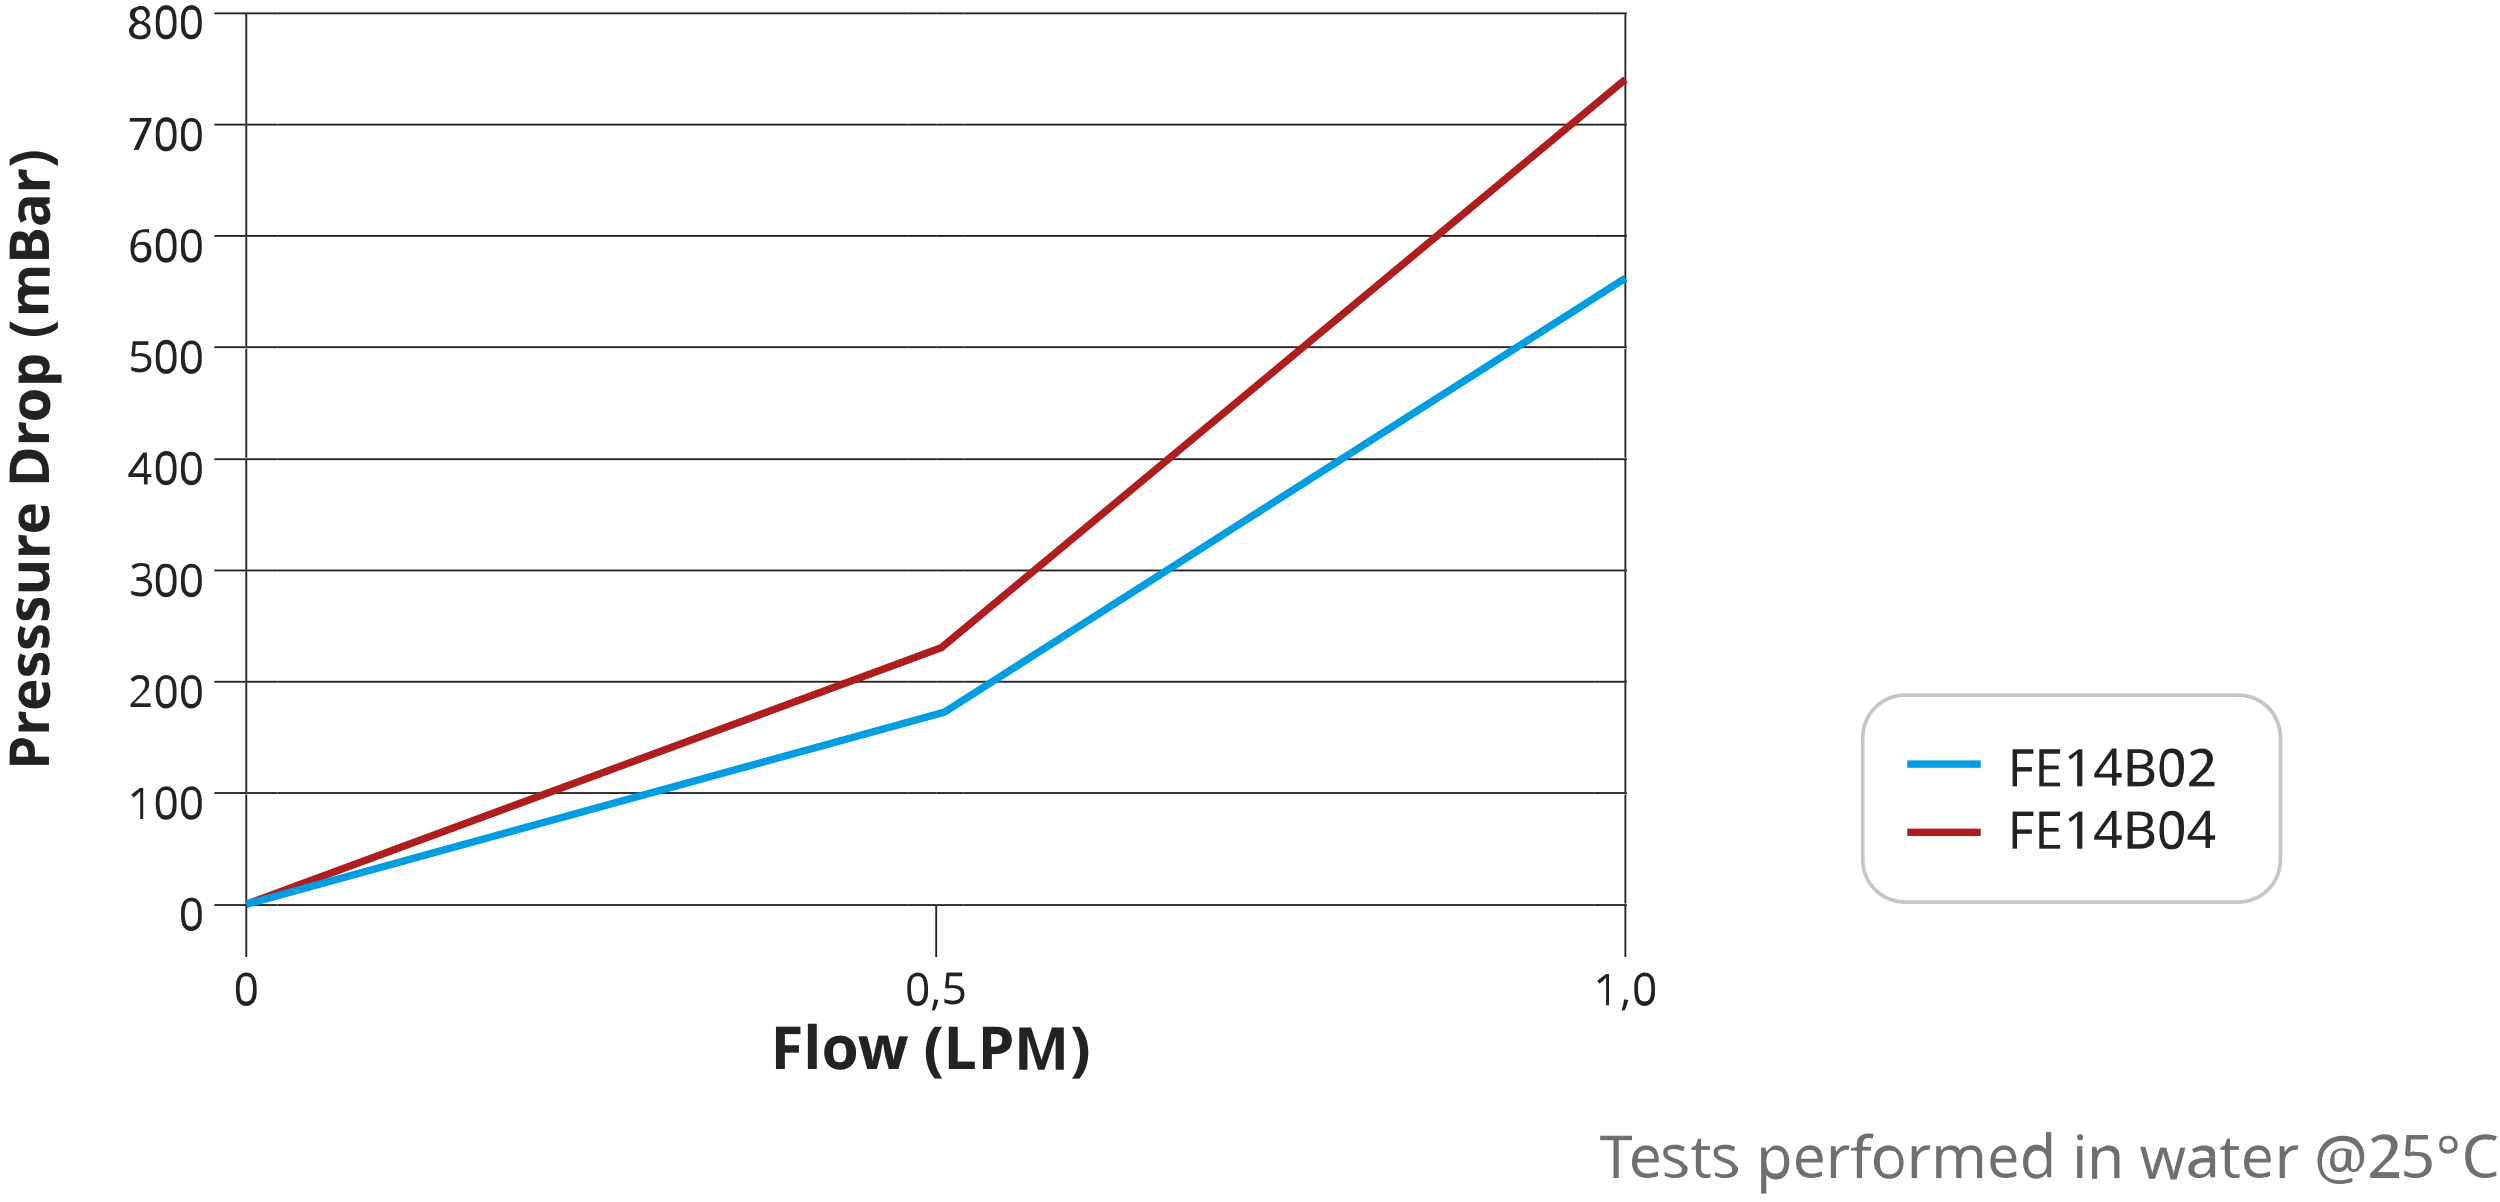 <?xml version="1.0" encoding="utf-8"?>
<!-- Generator: Adobe Illustrator 26.1.0, SVG Export Plug-In . SVG Version: 6.00 Build 0)  -->
<svg version="1.1" id="Layer_1" xmlns="http://www.w3.org/2000/svg" xmlns:xlink="http://www.w3.org/1999/xlink" x="0px" y="0px"
	 viewBox="0 0 337 162" style="enable-background:new 0 0 337 162;" xml:space="preserve">
<style type="text/css">
	.st0{fill:#6F6F6E;}
	.st1{fill:none;stroke:#222221;stroke-width:0.25;stroke-miterlimit:10;}
	.st2{fill:#222221;}
	.st3{fill:none;stroke:#AF1D1F;}
	.st4{fill:none;stroke:#009DE0;}
	.st5{fill:none;stroke:#C5C5C5;stroke-width:0.5;}
</style>
<g>
	<g>
		<path class="st0" d="M218.2,158.8h-0.7v-5.1h-1.8v-0.6h4.3v0.6h-1.8V158.8z"/>
		<path class="st0" d="M221.9,154.4c0.4,0,0.7,0.1,0.9,0.2c0.3,0.2,0.5,0.4,0.6,0.7c0.1,0.3,0.2,0.6,0.2,1v0.4h-2.9
			c0,0.5,0.1,0.9,0.4,1.1c0.2,0.3,0.6,0.4,1,0.4c0.3,0,0.5,0,0.7-0.1c0.2,0,0.4-0.1,0.7-0.2v0.6c-0.2,0.1-0.4,0.2-0.6,0.2
			c-0.2,0-0.5,0.1-0.8,0.1c-0.4,0-0.8-0.1-1.1-0.2c-0.3-0.2-0.6-0.4-0.7-0.7c-0.2-0.3-0.3-0.7-0.3-1.2c0-0.5,0.1-0.9,0.2-1.2
			s0.4-0.6,0.7-0.8C221.2,154.5,221.5,154.4,221.9,154.4z M221.9,155c-0.3,0-0.6,0.1-0.8,0.3c-0.2,0.2-0.3,0.5-0.3,0.9h2.2
			c0-0.4-0.1-0.7-0.3-0.9C222.5,155.1,222.2,155,221.9,155z"/>
		<path class="st0" d="M227.5,157.6c0,0.4-0.2,0.7-0.5,0.9s-0.7,0.3-1.2,0.3c-0.3,0-0.6,0-0.8-0.1s-0.4-0.1-0.6-0.2V158
			c0.2,0.1,0.4,0.2,0.6,0.2c0.2,0.1,0.5,0.1,0.7,0.1c0.4,0,0.6-0.1,0.8-0.2s0.2-0.3,0.2-0.5c0-0.1,0-0.2-0.1-0.3s-0.2-0.2-0.3-0.3
			c-0.2-0.1-0.4-0.2-0.7-0.3c-0.3-0.1-0.5-0.2-0.7-0.3c-0.2-0.1-0.3-0.2-0.5-0.4c-0.1-0.1-0.2-0.3-0.2-0.6c0-0.4,0.1-0.6,0.4-0.8
			c0.3-0.2,0.7-0.3,1.2-0.3c0.3,0,0.5,0,0.7,0.1s0.4,0.1,0.6,0.2l-0.2,0.6c-0.2-0.1-0.4-0.1-0.6-0.2c-0.2-0.1-0.4-0.1-0.6-0.1
			c-0.3,0-0.5,0-0.7,0.1c-0.2,0.1-0.2,0.2-0.2,0.4c0,0.1,0,0.2,0.1,0.3c0.1,0.1,0.2,0.2,0.3,0.2c0.2,0.1,0.4,0.2,0.7,0.3
			c0.3,0.1,0.5,0.2,0.7,0.3c0.2,0.1,0.3,0.2,0.4,0.4C227.5,157.2,227.5,157.4,227.5,157.6z"/>
		<path class="st0" d="M230,158.3c0.1,0,0.2,0,0.3,0c0.1,0,0.2,0,0.3-0.1v0.5c-0.1,0-0.2,0.1-0.3,0.1c-0.1,0-0.3,0-0.4,0
			c-0.2,0-0.4,0-0.6-0.1s-0.3-0.2-0.5-0.4c-0.1-0.2-0.2-0.5-0.2-0.8v-2.5H228v-0.3l0.6-0.3l0.3-0.9h0.4v1h1.2v0.5h-1.2v2.5
			c0,0.3,0.1,0.5,0.2,0.6C229.7,158.2,229.8,158.3,230,158.3z"/>
		<path class="st0" d="M234.3,157.6c0,0.4-0.2,0.7-0.5,0.9s-0.7,0.3-1.2,0.3c-0.3,0-0.6,0-0.8-0.1s-0.4-0.1-0.6-0.2V158
			c0.2,0.1,0.4,0.2,0.6,0.2c0.2,0.1,0.5,0.1,0.7,0.1c0.4,0,0.6-0.1,0.8-0.2s0.2-0.3,0.2-0.5c0-0.1,0-0.2-0.1-0.3s-0.2-0.2-0.3-0.3
			c-0.2-0.1-0.4-0.2-0.7-0.3c-0.3-0.1-0.5-0.2-0.7-0.3c-0.2-0.1-0.3-0.2-0.5-0.4c-0.1-0.1-0.2-0.3-0.2-0.6c0-0.4,0.1-0.6,0.4-0.8
			c0.3-0.2,0.7-0.3,1.2-0.3c0.3,0,0.5,0,0.7,0.1s0.4,0.1,0.6,0.2l-0.2,0.6c-0.2-0.1-0.4-0.1-0.6-0.2c-0.2-0.1-0.4-0.1-0.6-0.1
			c-0.3,0-0.5,0-0.7,0.1c-0.2,0.1-0.2,0.2-0.2,0.4c0,0.1,0,0.2,0.1,0.3c0.1,0.1,0.2,0.2,0.3,0.2c0.2,0.1,0.4,0.2,0.7,0.3
			c0.3,0.1,0.5,0.2,0.7,0.3c0.2,0.1,0.3,0.2,0.4,0.4C234.2,157.2,234.3,157.4,234.3,157.6z"/>
		<path class="st0" d="M239.4,154.4c0.5,0,1,0.2,1.3,0.6c0.3,0.4,0.5,0.9,0.5,1.7c0,0.7-0.2,1.3-0.5,1.7c-0.3,0.4-0.8,0.6-1.3,0.6
			c-0.3,0-0.6-0.1-0.8-0.2c-0.2-0.1-0.4-0.3-0.5-0.4h0c0,0.1,0,0.2,0,0.3s0,0.3,0,0.4v1.8h-0.7v-6.2h0.6l0.1,0.6h0
			c0.1-0.2,0.3-0.3,0.5-0.5C238.8,154.5,239.1,154.4,239.4,154.4z M239.3,155c-0.4,0-0.7,0.1-0.9,0.4s-0.3,0.6-0.3,1.1v0.1
			c0,0.5,0.1,0.9,0.3,1.2c0.2,0.3,0.5,0.4,1,0.4c0.3,0,0.5-0.1,0.6-0.2c0.2-0.1,0.3-0.3,0.4-0.6s0.1-0.5,0.1-0.9
			c0-0.5-0.1-0.9-0.3-1.2C240,155.2,239.7,155,239.3,155z"/>
		<path class="st0" d="M244,154.4c0.4,0,0.7,0.1,0.9,0.2c0.3,0.2,0.5,0.4,0.6,0.7c0.1,0.3,0.2,0.6,0.2,1v0.4h-2.9
			c0,0.5,0.1,0.9,0.4,1.1c0.2,0.3,0.6,0.4,1,0.4c0.3,0,0.5,0,0.7-0.1c0.2,0,0.4-0.1,0.7-0.2v0.6c-0.2,0.1-0.4,0.2-0.6,0.2
			c-0.2,0-0.5,0.1-0.8,0.1c-0.4,0-0.8-0.1-1.1-0.2c-0.3-0.2-0.6-0.4-0.7-0.7c-0.2-0.3-0.3-0.7-0.3-1.2c0-0.5,0.1-0.9,0.2-1.2
			s0.4-0.6,0.7-0.8C243.2,154.5,243.6,154.4,244,154.4z M243.9,155c-0.3,0-0.6,0.1-0.8,0.3c-0.2,0.2-0.3,0.5-0.3,0.9h2.2
			c0-0.4-0.1-0.7-0.3-0.9C244.6,155.1,244.3,155,243.9,155z"/>
		<path class="st0" d="M248.8,154.4c0.1,0,0.2,0,0.3,0c0.1,0,0.2,0,0.2,0l-0.1,0.6c-0.1,0-0.1,0-0.2,0c-0.1,0-0.2,0-0.2,0
			c-0.2,0-0.4,0.1-0.6,0.2c-0.2,0.1-0.3,0.3-0.5,0.5c-0.1,0.2-0.2,0.5-0.2,0.8v2.3h-0.7v-4.3h0.6l0.1,0.8h0c0.1-0.2,0.3-0.4,0.5-0.6
			S248.5,154.4,248.8,154.4z"/>
		<path class="st0" d="M252.1,155.1H251v3.7h-0.7v-3.7h-0.8v-0.3l0.8-0.2v-0.2c0-0.6,0.1-1,0.4-1.2c0.2-0.2,0.6-0.4,1-0.4
			c0.2,0,0.3,0,0.5,0c0.1,0,0.3,0.1,0.4,0.1l-0.2,0.6c-0.1,0-0.2-0.1-0.3-0.1c-0.1,0-0.2,0-0.3,0c-0.2,0-0.4,0.1-0.5,0.2
			c-0.1,0.2-0.2,0.4-0.2,0.7v0.3h1.1V155.1z"/>
		<path class="st0" d="M256.6,156.7c0,0.7-0.2,1.3-0.5,1.6c-0.4,0.4-0.8,0.6-1.5,0.6c-0.4,0-0.7-0.1-1-0.3c-0.3-0.2-0.5-0.4-0.7-0.8
			c-0.2-0.3-0.3-0.7-0.3-1.2c0-0.7,0.2-1.3,0.5-1.6s0.8-0.6,1.5-0.6c0.4,0,0.7,0.1,1,0.3c0.3,0.2,0.5,0.4,0.7,0.8
			S256.6,156.2,256.6,156.7z M253.4,156.7c0,0.5,0.1,0.9,0.3,1.2s0.5,0.4,1,0.4c0.4,0,0.7-0.1,1-0.4s0.3-0.7,0.3-1.2
			s-0.1-0.9-0.3-1.2c-0.2-0.3-0.5-0.4-1-0.4s-0.8,0.1-1,0.4C253.5,155.8,253.4,156.1,253.4,156.7z"/>
		<path class="st0" d="M259.7,154.4c0.1,0,0.2,0,0.3,0c0.1,0,0.2,0,0.2,0l-0.1,0.6c-0.1,0-0.1,0-0.2,0c-0.1,0-0.2,0-0.2,0
			c-0.2,0-0.4,0.1-0.6,0.2c-0.2,0.1-0.3,0.3-0.5,0.5c-0.1,0.2-0.2,0.5-0.2,0.8v2.3h-0.7v-4.3h0.6l0.1,0.8h0c0.1-0.2,0.3-0.4,0.5-0.6
			S259.4,154.4,259.7,154.4z"/>
		<path class="st0" d="M265.7,154.4c0.5,0,0.8,0.1,1.1,0.4c0.2,0.2,0.4,0.6,0.4,1.2v2.8h-0.7V156c0-0.7-0.3-1-0.9-1
			c-0.4,0-0.7,0.1-0.9,0.4s-0.3,0.6-0.3,1v2.4h-0.7V156c0-0.7-0.3-1-0.9-1c-0.4,0-0.7,0.1-0.9,0.4s-0.2,0.7-0.2,1.2v2.2H261v-4.3
			h0.6l0.1,0.6h0c0.1-0.2,0.3-0.4,0.5-0.5s0.5-0.2,0.7-0.2c0.7,0,1.1,0.2,1.3,0.7h0c0.1-0.2,0.3-0.4,0.6-0.5
			S265.4,154.4,265.7,154.4z"/>
		<path class="st0" d="M270.1,154.4c0.4,0,0.7,0.1,0.9,0.2c0.3,0.2,0.5,0.4,0.6,0.7c0.1,0.3,0.2,0.6,0.2,1v0.4H269
			c0,0.5,0.1,0.9,0.4,1.1c0.2,0.3,0.6,0.4,1,0.4c0.3,0,0.5,0,0.7-0.1c0.2,0,0.4-0.1,0.7-0.2v0.6c-0.2,0.1-0.4,0.2-0.6,0.2
			c-0.2,0-0.5,0.1-0.8,0.1c-0.4,0-0.8-0.1-1.1-0.2c-0.3-0.2-0.6-0.4-0.7-0.7c-0.2-0.3-0.3-0.7-0.3-1.2c0-0.5,0.1-0.9,0.2-1.2
			s0.4-0.6,0.7-0.8C269.4,154.5,269.8,154.4,270.1,154.4z M270.1,155c-0.3,0-0.6,0.1-0.8,0.3c-0.2,0.2-0.3,0.5-0.3,0.9h2.2
			c0-0.4-0.1-0.7-0.3-0.9C270.8,155.1,270.5,155,270.1,155z"/>
		<path class="st0" d="M274.5,158.9c-0.5,0-1-0.2-1.3-0.6c-0.3-0.4-0.5-0.9-0.5-1.7c0-0.7,0.2-1.3,0.5-1.7c0.3-0.4,0.8-0.6,1.3-0.6
			c0.3,0,0.6,0.1,0.8,0.2c0.2,0.1,0.4,0.3,0.5,0.4h0c0-0.1,0-0.2,0-0.3c0-0.1,0-0.2,0-0.3v-1.7h0.7v6.1H276l-0.1-0.6h0
			c-0.1,0.2-0.3,0.3-0.5,0.5C275.1,158.8,274.9,158.9,274.5,158.9z M274.6,158.3c0.5,0,0.8-0.1,1-0.4c0.2-0.2,0.3-0.6,0.3-1.1v-0.1
			c0-0.5-0.1-0.9-0.3-1.2c-0.2-0.3-0.5-0.4-1-0.4c-0.4,0-0.7,0.2-0.9,0.5c-0.2,0.3-0.3,0.7-0.3,1.2c0,0.5,0.1,0.9,0.3,1.2
			C274,158.2,274.3,158.3,274.6,158.3z"/>
		<path class="st0" d="M280.4,152.9c0.1,0,0.2,0,0.3,0.1c0.1,0.1,0.1,0.2,0.1,0.3c0,0.1,0,0.3-0.1,0.3c-0.1,0.1-0.2,0.1-0.3,0.1
			c-0.1,0-0.2,0-0.3-0.1c-0.1-0.1-0.1-0.2-0.1-0.3c0-0.2,0-0.3,0.1-0.3S280.2,152.9,280.4,152.9z M280.7,154.5v4.3H280v-4.3H280.7z"
			/>
		<path class="st0" d="M284.1,154.4c0.5,0,0.9,0.1,1.2,0.4c0.3,0.2,0.4,0.6,0.4,1.2v2.8H285v-2.7c0-0.7-0.3-1-1-1
			c-0.5,0-0.8,0.1-1,0.4c-0.2,0.3-0.3,0.7-0.3,1.2v2.2h-0.7v-4.3h0.6l0.1,0.6h0c0.1-0.2,0.3-0.4,0.6-0.5S283.9,154.4,284.1,154.4z"
			/>
		<path class="st0" d="M291.9,156.4c-0.1-0.2-0.1-0.4-0.2-0.6s-0.1-0.4-0.1-0.5h0c0,0.1-0.1,0.3-0.1,0.5c0,0.2-0.1,0.4-0.2,0.7
			l-0.8,2.4h-0.8l-1.2-4.3h0.7l0.6,2.3c0.1,0.2,0.1,0.5,0.2,0.7c0.1,0.2,0.1,0.4,0.1,0.6h0c0-0.1,0-0.2,0.1-0.3
			c0-0.1,0.1-0.3,0.1-0.4c0-0.1,0.1-0.3,0.1-0.4l0.8-2.4h0.8l0.7,2.4c0.1,0.2,0.1,0.4,0.2,0.6c0.1,0.2,0.1,0.4,0.1,0.6h0
			c0-0.1,0.1-0.3,0.1-0.6c0.1-0.2,0.1-0.5,0.2-0.7l0.6-2.3h0.7l-1.2,4.3h-0.8L291.9,156.4z"/>
		<path class="st0" d="M297,154.4c0.5,0,0.9,0.1,1.2,0.3c0.3,0.2,0.4,0.6,0.4,1.1v2.9H298l-0.1-0.6h0c-0.2,0.2-0.4,0.4-0.6,0.5
			c-0.2,0.1-0.5,0.2-0.9,0.2c-0.4,0-0.7-0.1-1-0.3c-0.3-0.2-0.4-0.5-0.4-1c0-0.4,0.2-0.8,0.5-1c0.3-0.2,0.9-0.4,1.6-0.4l0.7,0V156
			c0-0.4-0.1-0.6-0.2-0.7s-0.4-0.2-0.7-0.2c-0.2,0-0.4,0-0.6,0.1c-0.2,0.1-0.4,0.1-0.6,0.2l-0.2-0.5c0.2-0.1,0.4-0.2,0.7-0.3
			C296.5,154.5,296.7,154.4,297,154.4z M297.2,156.7c-0.5,0-0.9,0.1-1.1,0.3c-0.2,0.1-0.3,0.4-0.3,0.6c0,0.2,0.1,0.4,0.2,0.5
			c0.1,0.1,0.3,0.2,0.6,0.2c0.4,0,0.7-0.1,0.9-0.3s0.4-0.5,0.4-0.9v-0.4L297.2,156.7z"/>
		<path class="st0" d="M301.3,158.3c0.1,0,0.2,0,0.3,0c0.1,0,0.2,0,0.3-0.1v0.5c-0.1,0-0.2,0.1-0.3,0.1c-0.1,0-0.3,0-0.4,0
			c-0.2,0-0.4,0-0.6-0.1s-0.3-0.2-0.5-0.4c-0.1-0.2-0.2-0.5-0.2-0.8v-2.5h-0.6v-0.3l0.6-0.3l0.3-0.9h0.4v1h1.2v0.5h-1.2v2.5
			c0,0.3,0.1,0.5,0.2,0.6C300.9,158.2,301.1,158.3,301.3,158.3z"/>
		<path class="st0" d="M304.4,154.4c0.4,0,0.7,0.1,0.9,0.2c0.3,0.2,0.5,0.4,0.6,0.7c0.1,0.3,0.2,0.6,0.2,1v0.4h-2.9
			c0,0.5,0.1,0.9,0.4,1.1c0.2,0.3,0.6,0.4,1,0.4c0.3,0,0.5,0,0.7-0.1c0.2,0,0.4-0.1,0.7-0.2v0.6c-0.2,0.1-0.4,0.2-0.6,0.2
			c-0.2,0-0.5,0.1-0.8,0.1c-0.4,0-0.8-0.1-1.1-0.2c-0.3-0.2-0.6-0.4-0.7-0.7c-0.2-0.3-0.3-0.7-0.3-1.2c0-0.5,0.1-0.9,0.2-1.2
			s0.4-0.6,0.7-0.8C303.7,154.5,304,154.4,304.4,154.4z M304.4,155c-0.3,0-0.6,0.1-0.8,0.3c-0.2,0.2-0.3,0.5-0.3,0.9h2.2
			c0-0.4-0.1-0.7-0.3-0.9C305,155.1,304.8,155,304.4,155z"/>
		<path class="st0" d="M309.3,154.4c0.1,0,0.2,0,0.3,0c0.1,0,0.2,0,0.2,0l-0.1,0.6c-0.1,0-0.1,0-0.2,0c-0.1,0-0.2,0-0.2,0
			c-0.2,0-0.4,0.1-0.6,0.2c-0.2,0.1-0.3,0.3-0.5,0.5c-0.1,0.2-0.2,0.5-0.2,0.8v2.3h-0.7v-4.3h0.6l0.1,0.8h0c0.1-0.2,0.3-0.4,0.5-0.6
			S309,154.4,309.3,154.4z"/>
		<path class="st0" d="M318.7,156c0,0.2,0,0.5-0.1,0.7c-0.1,0.2-0.1,0.4-0.3,0.6s-0.3,0.3-0.4,0.5c-0.2,0.1-0.4,0.2-0.6,0.2
			c-0.2,0-0.4-0.1-0.6-0.2c-0.1-0.1-0.2-0.3-0.3-0.5h0c-0.1,0.2-0.2,0.4-0.4,0.5c-0.2,0.1-0.4,0.2-0.7,0.2c-0.4,0-0.7-0.1-0.9-0.4
			c-0.2-0.3-0.3-0.6-0.3-1.1c0-0.4,0.1-0.7,0.2-0.9c0.1-0.3,0.3-0.5,0.6-0.6c0.3-0.2,0.6-0.2,0.9-0.2c0.2,0,0.5,0,0.7,0.1
			s0.4,0.1,0.5,0.1l-0.1,1.6c0,0.1,0,0.2,0,0.2s0,0.1,0,0.1c0,0.3,0,0.5,0.1,0.6s0.2,0.1,0.3,0.1c0.2,0,0.3-0.1,0.4-0.2
			c0.1-0.1,0.2-0.3,0.3-0.5s0.1-0.5,0.1-0.7c0-0.5-0.1-0.9-0.3-1.3s-0.5-0.6-0.8-0.8s-0.7-0.3-1.2-0.3c-0.6,0-1.1,0.1-1.5,0.4
			c-0.4,0.3-0.7,0.6-1,1c-0.2,0.4-0.3,0.9-0.3,1.5c0,0.8,0.2,1.4,0.6,1.8s1,0.6,1.8,0.6c0.3,0,0.6,0,0.9-0.1
			c0.3-0.1,0.6-0.2,0.8-0.2v0.5c-0.2,0.1-0.5,0.2-0.8,0.2c-0.3,0.1-0.6,0.1-0.9,0.1c-0.6,0-1.2-0.1-1.6-0.4c-0.4-0.2-0.8-0.6-1-1
			c-0.2-0.4-0.4-1-0.4-1.6c0-0.5,0.1-1,0.2-1.4c0.2-0.4,0.4-0.8,0.7-1.1c0.3-0.3,0.6-0.6,1.1-0.7c0.4-0.2,0.9-0.3,1.4-0.3
			c0.6,0,1,0.1,1.5,0.3s0.8,0.6,1,1C318.6,154.8,318.7,155.4,318.7,156z M314.7,156.5c0,0.3,0.1,0.6,0.2,0.7
			c0.1,0.2,0.3,0.2,0.5,0.2c0.3,0,0.5-0.1,0.6-0.3c0.1-0.2,0.2-0.5,0.2-0.9l0-1c-0.1,0-0.2,0-0.3-0.1c-0.1,0-0.2,0-0.3,0
			c-0.3,0-0.5,0.1-0.6,0.2s-0.3,0.3-0.3,0.5C314.7,156,314.7,156.2,314.7,156.5z"/>
		<path class="st0" d="M323.3,158.8h-3.8v-0.6l1.5-1.5c0.3-0.3,0.5-0.5,0.7-0.8c0.2-0.2,0.3-0.4,0.4-0.7c0.1-0.2,0.2-0.5,0.2-0.7
			c0-0.3-0.1-0.6-0.3-0.7s-0.4-0.2-0.7-0.2c-0.3,0-0.5,0-0.7,0.1c-0.2,0.1-0.4,0.2-0.6,0.4l-0.4-0.5c0.2-0.2,0.5-0.3,0.8-0.5
			c0.3-0.1,0.6-0.2,1-0.2c0.5,0,1,0.1,1.3,0.4c0.3,0.3,0.5,0.6,0.5,1.1c0,0.3-0.1,0.6-0.2,0.8c-0.1,0.3-0.3,0.5-0.5,0.8
			c-0.2,0.3-0.5,0.5-0.8,0.8l-1.2,1.2v0h2.9V158.8z"/>
		<path class="st0" d="M325.9,155.3c0.6,0,1.1,0.1,1.4,0.4c0.3,0.3,0.5,0.7,0.5,1.2c0,0.6-0.2,1.1-0.6,1.4c-0.4,0.3-0.9,0.5-1.6,0.5
			c-0.3,0-0.6,0-0.8-0.1c-0.3-0.1-0.5-0.1-0.7-0.2v-0.7c0.2,0.1,0.4,0.2,0.7,0.3s0.5,0.1,0.8,0.1c0.4,0,0.8-0.1,1-0.3
			s0.4-0.5,0.4-0.9c0-0.4-0.1-0.7-0.3-0.9s-0.6-0.3-1.1-0.3c-0.1,0-0.3,0-0.5,0s-0.3,0.1-0.5,0.1l-0.4-0.2l0.2-2.7h2.9v0.6h-2.3
			l-0.1,1.7c0.1,0,0.2,0,0.4-0.1C325.6,155.3,325.8,155.3,325.9,155.3z"/>
		<path class="st0" d="M330,155.5c-0.4,0-0.7-0.1-0.9-0.3c-0.2-0.2-0.3-0.5-0.3-0.9c0-0.4,0.1-0.7,0.3-0.9s0.5-0.3,0.9-0.3
			c0.4,0,0.7,0.1,0.9,0.3s0.4,0.5,0.4,0.9c0,0.4-0.1,0.7-0.4,0.9C330.7,155.4,330.4,155.5,330,155.5z M330,155
			c0.3,0,0.4-0.1,0.6-0.2s0.2-0.3,0.2-0.5c0-0.2-0.1-0.4-0.2-0.6c-0.1-0.1-0.3-0.2-0.6-0.2c-0.3,0-0.5,0.1-0.6,0.2
			c-0.1,0.1-0.2,0.3-0.2,0.6c0,0.2,0.1,0.4,0.2,0.5C329.6,154.9,329.8,155,330,155z"/>
		<path class="st0" d="M335,153.6c-0.6,0-1.1,0.2-1.4,0.6c-0.4,0.4-0.5,1-0.5,1.7c0,0.7,0.2,1.3,0.5,1.7c0.3,0.4,0.8,0.6,1.5,0.6
			c0.3,0,0.5,0,0.7-0.1c0.2,0,0.4-0.1,0.7-0.2v0.6c-0.2,0.1-0.4,0.1-0.7,0.2s-0.5,0.1-0.8,0.1c-0.6,0-1.1-0.1-1.5-0.4
			c-0.4-0.2-0.7-0.6-0.9-1c-0.2-0.4-0.3-1-0.3-1.6c0-0.6,0.1-1.1,0.3-1.5c0.2-0.4,0.5-0.8,0.9-1c0.4-0.2,0.9-0.4,1.5-0.4
			c0.6,0,1.1,0.1,1.6,0.3l-0.3,0.6c-0.2-0.1-0.4-0.2-0.6-0.2C335.5,153.7,335.2,153.6,335,153.6z"/>
	</g>
	<line class="st1" x1="28.9" y1="1.8" x2="33.2" y2="1.8"/>
	<line class="st1" x1="33.2" y1="1.8" x2="37.4" y2="1.8"/>
	<line class="st1" x1="33.2" y1="16.7" x2="33.2" y2="1.9"/>
	<line class="st1" x1="37.4" y1="1.8" x2="122.5" y2="1.8"/>
	<line class="st1" x1="122.5" y1="1.8" x2="126.2" y2="1.8"/>
	<line class="st1" x1="126.2" y1="1.8" x2="129.9" y2="1.8"/>
	<line class="st1" x1="129.9" y1="1.8" x2="214.9" y2="1.8"/>
	<line class="st1" x1="214.9" y1="1.8" x2="219.3" y2="1.8"/>
	<line class="st1" x1="219.1" y1="16.7" x2="219.1" y2="1.9"/>
	<line class="st1" x1="28.9" y1="16.8" x2="33.2" y2="16.8"/>
	<line class="st1" x1="33.2" y1="16.8" x2="37.4" y2="16.8"/>
	<line class="st1" x1="33.2" y1="31.7" x2="33.2" y2="16.9"/>
	<line class="st1" x1="37.4" y1="16.8" x2="122.5" y2="16.8"/>
	<line class="st1" x1="122.5" y1="16.8" x2="126.2" y2="16.8"/>
	<line class="st1" x1="126.2" y1="16.8" x2="129.9" y2="16.8"/>
	<line class="st1" x1="129.9" y1="16.8" x2="214.9" y2="16.8"/>
	<line class="st1" x1="214.9" y1="16.8" x2="219.3" y2="16.8"/>
	<line class="st1" x1="219.1" y1="31.7" x2="219.1" y2="16.9"/>
	<line class="st1" x1="28.9" y1="31.8" x2="33.2" y2="31.8"/>
	<line class="st1" x1="33.2" y1="31.8" x2="37.4" y2="31.8"/>
	<line class="st1" x1="33.2" y1="46.7" x2="33.2" y2="31.9"/>
	<line class="st1" x1="37.4" y1="31.8" x2="122.5" y2="31.8"/>
	<line class="st1" x1="122.5" y1="31.8" x2="126.2" y2="31.8"/>
	<line class="st1" x1="126.2" y1="31.8" x2="129.9" y2="31.8"/>
	<line class="st1" x1="129.9" y1="31.8" x2="214.9" y2="31.8"/>
	<line class="st1" x1="214.9" y1="31.8" x2="219.3" y2="31.8"/>
	<line class="st1" x1="219.1" y1="46.7" x2="219.1" y2="31.9"/>
	<line class="st1" x1="28.9" y1="46.8" x2="33.2" y2="46.8"/>
	<line class="st1" x1="33.2" y1="46.8" x2="37.4" y2="46.8"/>
	<line class="st1" x1="33.2" y1="61.7" x2="33.2" y2="47"/>
	<line class="st1" x1="37.4" y1="46.8" x2="122.5" y2="46.8"/>
	<line class="st1" x1="122.5" y1="46.8" x2="126.2" y2="46.8"/>
	<line class="st1" x1="126.2" y1="46.8" x2="129.9" y2="46.8"/>
	<line class="st1" x1="129.9" y1="46.8" x2="214.9" y2="46.8"/>
	<line class="st1" x1="214.9" y1="46.8" x2="219.3" y2="46.8"/>
	<line class="st1" x1="219.1" y1="61.7" x2="219.1" y2="47"/>
	<line class="st1" x1="28.9" y1="61.9" x2="33.2" y2="61.9"/>
	<line class="st1" x1="33.2" y1="61.9" x2="37.4" y2="61.9"/>
	<line class="st1" x1="33.2" y1="76.8" x2="33.2" y2="62"/>
	<line class="st1" x1="37.4" y1="61.9" x2="122.5" y2="61.9"/>
	<line class="st1" x1="122.5" y1="61.9" x2="126.2" y2="61.9"/>
	<line class="st1" x1="126.2" y1="61.9" x2="129.9" y2="61.9"/>
	<line class="st1" x1="129.9" y1="61.9" x2="214.9" y2="61.9"/>
	<line class="st1" x1="214.9" y1="61.9" x2="219.3" y2="61.9"/>
	<line class="st1" x1="219.1" y1="76.8" x2="219.1" y2="62"/>
	<line class="st1" x1="28.9" y1="76.9" x2="33.2" y2="76.9"/>
	<line class="st1" x1="33.2" y1="76.9" x2="37.4" y2="76.9"/>
	<line class="st1" x1="33.2" y1="91.8" x2="33.2" y2="77"/>
	<line class="st1" x1="37.4" y1="76.9" x2="122.5" y2="76.9"/>
	<line class="st1" x1="122.5" y1="76.9" x2="126.2" y2="76.9"/>
	<line class="st1" x1="126.2" y1="76.9" x2="129.9" y2="76.9"/>
	<line class="st1" x1="129.9" y1="76.9" x2="214.9" y2="76.9"/>
	<line class="st1" x1="214.9" y1="76.9" x2="219.3" y2="76.9"/>
	<line class="st1" x1="219.1" y1="91.8" x2="219.1" y2="77"/>
	<line class="st1" x1="28.9" y1="91.9" x2="33.2" y2="91.9"/>
	<line class="st1" x1="33.2" y1="91.9" x2="37.4" y2="91.9"/>
	<line class="st1" x1="33.2" y1="106.8" x2="33.2" y2="92"/>
	<line class="st1" x1="37.4" y1="91.9" x2="122.5" y2="91.9"/>
	<line class="st1" x1="122.5" y1="91.9" x2="126.2" y2="91.9"/>
	<line class="st1" x1="126.2" y1="91.9" x2="129.9" y2="91.9"/>
	<line class="st1" x1="129.9" y1="91.9" x2="214.9" y2="91.9"/>
	<line class="st1" x1="214.9" y1="91.9" x2="219.3" y2="91.9"/>
	<line class="st1" x1="219.1" y1="106.8" x2="219.1" y2="92"/>
	<line class="st1" x1="28.9" y1="106.9" x2="33.2" y2="106.9"/>
	<line class="st1" x1="33.2" y1="106.9" x2="37.4" y2="106.9"/>
	<line class="st1" x1="33.2" y1="121.8" x2="33.2" y2="107.1"/>
	<line class="st1" x1="37.4" y1="106.9" x2="122.5" y2="106.9"/>
	<line class="st1" x1="122.5" y1="106.9" x2="126.2" y2="106.9"/>
	<line class="st1" x1="126.2" y1="106.9" x2="129.9" y2="106.9"/>
	<line class="st1" x1="129.9" y1="106.9" x2="214.9" y2="106.9"/>
	<line class="st1" x1="214.9" y1="106.9" x2="219.3" y2="106.9"/>
	<line class="st1" x1="219.1" y1="121.8" x2="219.1" y2="107.1"/>
	<line class="st1" x1="28.9" y1="122" x2="33.2" y2="122"/>
	<line class="st1" x1="33.2" y1="122" x2="37.4" y2="122"/>
	<line class="st1" x1="33.2" y1="129" x2="33.2" y2="122.1"/>
	<line class="st1" x1="37.4" y1="122" x2="122.5" y2="122"/>
	<line class="st1" x1="122.5" y1="122" x2="126.2" y2="122"/>
	<line class="st1" x1="126.2" y1="122" x2="129.9" y2="122"/>
	<line class="st1" x1="126.2" y1="129" x2="126.2" y2="122.1"/>
	<line class="st1" x1="129.9" y1="122" x2="214.9" y2="122"/>
	<line class="st1" x1="214.9" y1="122" x2="219.3" y2="122"/>
	<line class="st1" x1="219.1" y1="129" x2="219.1" y2="122.1"/>
	<g>
		<path class="st2" d="M1.3,101.5c0-0.7,0.1-1.2,0.4-1.5c0.3-0.3,0.7-0.5,1.2-0.5c0.3,0,0.6,0.1,0.9,0.2c0.3,0.1,0.5,0.3,0.7,0.6
			s0.2,0.7,0.2,1.2v0.5h1.9v1.1H1.3V101.5z M2.2,101.5v0.5h1.6v-0.4c0-0.3-0.1-0.6-0.2-0.8s-0.3-0.3-0.6-0.3
			C2.5,100.6,2.2,100.9,2.2,101.5z"/>
		<path class="st2" d="M2.5,96.3c0-0.1,0-0.1,0-0.2c0-0.1,0-0.1,0-0.2L3.5,96c0,0,0,0.1,0,0.2s0,0.1,0,0.2c0,0.2,0,0.4,0.1,0.5
			c0.1,0.2,0.2,0.3,0.3,0.4c0.2,0.1,0.4,0.2,0.6,0.2h2.1v1.1H2.5v-0.8l0.7-0.2v-0.1C3,97.4,2.8,97.2,2.7,97
			C2.5,96.8,2.5,96.5,2.5,96.3z"/>
		<path class="st2" d="M2.5,93.6c0-0.6,0.2-1,0.5-1.3c0.3-0.3,0.8-0.5,1.4-0.5h0.5v2.6c0.3,0,0.6-0.1,0.7-0.3
			c0.2-0.2,0.3-0.4,0.3-0.7c0-0.3,0-0.5-0.1-0.7c-0.1-0.2-0.1-0.4-0.2-0.7h0.9c0.1,0.2,0.2,0.4,0.2,0.6c0,0.2,0.1,0.5,0.1,0.8
			c0,0.4-0.1,0.8-0.2,1.1c-0.2,0.3-0.4,0.6-0.7,0.7c-0.3,0.2-0.7,0.3-1.2,0.3c-0.5,0-0.9-0.1-1.2-0.2c-0.3-0.2-0.6-0.4-0.7-0.7
			C2.5,94.3,2.5,94,2.5,93.6z M3.3,93.6c0,0.2,0.1,0.4,0.2,0.5c0.1,0.1,0.4,0.2,0.7,0.3v-1.6c-0.2,0-0.5,0.1-0.6,0.2
			C3.3,93.1,3.3,93.3,3.3,93.6z"/>
		<path class="st2" d="M5.4,88c0.4,0,0.7,0.1,1,0.4c0.2,0.3,0.3,0.7,0.3,1.3c0,0.3,0,0.5-0.1,0.7c0,0.2-0.1,0.4-0.2,0.6H5.5
			c0.1-0.2,0.2-0.5,0.2-0.7c0.1-0.3,0.1-0.5,0.1-0.7c0-0.2,0-0.4-0.1-0.5c-0.1-0.1-0.2-0.1-0.3-0.1c-0.1,0-0.1,0-0.2,0.1
			c-0.1,0-0.1,0.1-0.2,0.2C5.1,89.5,5,89.7,4.9,90c-0.1,0.3-0.2,0.5-0.3,0.6c-0.1,0.2-0.2,0.3-0.4,0.4c-0.2,0.1-0.3,0.1-0.6,0.1
			c-0.4,0-0.7-0.1-0.9-0.4c-0.2-0.3-0.3-0.7-0.3-1.2c0-0.3,0-0.5,0.1-0.7c0.1-0.2,0.1-0.5,0.2-0.7l0.8,0.3c-0.1,0.2-0.2,0.4-0.2,0.6
			c-0.1,0.2-0.1,0.4-0.1,0.5c0,0.3,0.1,0.5,0.3,0.5c0.1,0,0.1,0,0.2-0.1c0.1,0,0.1-0.1,0.2-0.2C4,89.6,4,89.4,4.1,89.1
			c0.1-0.2,0.2-0.4,0.3-0.6c0.1-0.2,0.2-0.3,0.4-0.4C5,88.1,5.2,88,5.4,88z"/>
		<path class="st2" d="M5.4,84.3c0.4,0,0.7,0.1,1,0.4C6.6,85,6.7,85.4,6.7,86c0,0.3,0,0.5-0.1,0.7c0,0.2-0.1,0.4-0.2,0.6H5.5
			c0.1-0.2,0.2-0.5,0.2-0.7s0.1-0.5,0.1-0.7c0-0.2,0-0.4-0.1-0.5c-0.1-0.1-0.2-0.1-0.3-0.1c-0.1,0-0.1,0-0.2,0.1
			c-0.1,0-0.1,0.1-0.2,0.2C5.1,85.8,5,86,4.9,86.3c-0.1,0.3-0.2,0.5-0.3,0.6c-0.1,0.2-0.2,0.3-0.4,0.4c-0.2,0.1-0.3,0.1-0.6,0.1
			c-0.4,0-0.7-0.1-0.9-0.4c-0.2-0.3-0.3-0.7-0.3-1.2c0-0.3,0-0.5,0.1-0.7c0.1-0.2,0.1-0.5,0.2-0.7l0.8,0.3c-0.1,0.2-0.2,0.4-0.2,0.6
			s-0.1,0.4-0.1,0.5c0,0.3,0.1,0.5,0.3,0.5c0.1,0,0.1,0,0.2-0.1c0.1,0,0.1-0.1,0.2-0.2s0.1-0.3,0.2-0.5c0.1-0.2,0.2-0.4,0.3-0.6
			s0.2-0.3,0.4-0.4C5,84.3,5.2,84.3,5.4,84.3z"/>
		<path class="st2" d="M5.4,80.6c0.4,0,0.7,0.1,1,0.4c0.2,0.3,0.3,0.7,0.3,1.3c0,0.3,0,0.5-0.1,0.7c0,0.2-0.1,0.4-0.2,0.6H5.5
			c0.1-0.2,0.2-0.5,0.2-0.7s0.1-0.5,0.1-0.7c0-0.2,0-0.4-0.1-0.5c-0.1-0.1-0.2-0.1-0.3-0.1c-0.1,0-0.1,0-0.2,0.1
			c-0.1,0-0.1,0.1-0.2,0.2c-0.1,0.1-0.2,0.3-0.3,0.6c-0.1,0.3-0.2,0.5-0.3,0.6c-0.1,0.2-0.2,0.3-0.4,0.4c-0.2,0.1-0.3,0.1-0.6,0.1
			c-0.4,0-0.7-0.1-0.9-0.4c-0.2-0.3-0.3-0.7-0.3-1.2c0-0.3,0-0.5,0.1-0.7c0.1-0.2,0.1-0.5,0.2-0.7l0.8,0.3c-0.1,0.2-0.2,0.4-0.2,0.6
			c-0.1,0.2-0.1,0.4-0.1,0.5c0,0.3,0.1,0.5,0.3,0.5c0.1,0,0.1,0,0.2-0.1c0.1,0,0.1-0.1,0.2-0.2s0.1-0.3,0.2-0.5
			c0.1-0.2,0.2-0.4,0.3-0.6c0.1-0.2,0.2-0.3,0.4-0.4C5,80.6,5.2,80.6,5.4,80.6z"/>
		<path class="st2" d="M2.5,75.9h4.1v0.9l-0.5,0.1V77c0.2,0.1,0.4,0.3,0.5,0.5c0.1,0.2,0.1,0.5,0.1,0.7c0,0.4-0.1,0.8-0.4,1.1
			s-0.6,0.4-1.1,0.4H2.5v-1.1h2.4c0.3,0,0.5-0.1,0.7-0.2s0.2-0.3,0.2-0.5c0-0.3-0.1-0.6-0.3-0.7c-0.2-0.1-0.6-0.2-1-0.2H2.5V75.9z"
			/>
		<path class="st2" d="M2.5,72.5c0-0.1,0-0.1,0-0.2c0-0.1,0-0.1,0-0.2l1.1,0.1c0,0,0,0.1,0,0.2s0,0.1,0,0.2c0,0.2,0,0.4,0.1,0.5
			c0.1,0.2,0.2,0.3,0.3,0.4c0.2,0.1,0.4,0.2,0.6,0.2h2.1v1.1H2.5v-0.8l0.7-0.2v-0.1c-0.2-0.1-0.4-0.3-0.5-0.5
			C2.5,73,2.5,72.7,2.5,72.5z"/>
		<path class="st2" d="M2.5,69.8c0-0.6,0.2-1,0.5-1.3C3.3,68.1,3.7,68,4.3,68h0.5v2.6c0.3,0,0.6-0.1,0.7-0.3
			c0.2-0.2,0.3-0.4,0.3-0.7c0-0.3,0-0.5-0.1-0.7c-0.1-0.2-0.1-0.4-0.2-0.7h0.9c0.1,0.2,0.2,0.4,0.2,0.6c0,0.2,0.1,0.5,0.1,0.8
			c0,0.4-0.1,0.8-0.2,1.1c-0.2,0.3-0.4,0.6-0.7,0.7c-0.3,0.2-0.7,0.3-1.2,0.3c-0.5,0-0.9-0.1-1.2-0.2c-0.3-0.2-0.6-0.4-0.7-0.7
			C2.5,70.5,2.5,70.2,2.5,69.8z M3.3,69.8c0,0.2,0.1,0.4,0.2,0.5c0.1,0.1,0.4,0.2,0.7,0.3V69c-0.2,0-0.5,0.1-0.6,0.2
			C3.3,69.3,3.3,69.5,3.3,69.8z"/>
		<path class="st2" d="M3.9,60.6c0.9,0,1.6,0.3,2,0.8s0.7,1.2,0.7,2.2V65H1.3v-1.7c0-0.6,0.1-1,0.3-1.5c0.2-0.4,0.5-0.7,0.9-1
			C2.8,60.7,3.3,60.6,3.9,60.6z M3.9,61.8c-0.6,0-1,0.1-1.3,0.4c-0.3,0.3-0.4,0.6-0.4,1.1v0.6h3.5v-0.5C5.7,62.3,5.1,61.8,3.9,61.8z
			"/>
		<path class="st2" d="M2.5,57.3c0-0.1,0-0.1,0-0.2c0-0.1,0-0.1,0-0.2L3.5,57c0,0,0,0.1,0,0.2s0,0.1,0,0.2c0,0.2,0,0.4,0.1,0.5
			c0.1,0.2,0.2,0.3,0.3,0.4c0.2,0.1,0.4,0.2,0.6,0.2h2.1v1.1H2.5v-0.8l0.7-0.2v-0.1C3,58.4,2.8,58.2,2.7,58
			C2.5,57.8,2.5,57.6,2.5,57.3z"/>
		<path class="st2" d="M4.6,52.6c0.7,0,1.2,0.2,1.6,0.5s0.6,0.8,0.6,1.5c0,0.4-0.1,0.7-0.2,1c-0.2,0.3-0.4,0.5-0.7,0.7
			c-0.3,0.2-0.7,0.3-1.2,0.3c-0.7,0-1.2-0.2-1.6-0.5c-0.4-0.4-0.5-0.8-0.5-1.5c0-0.4,0.1-0.7,0.2-1s0.4-0.5,0.7-0.7
			S4.1,52.6,4.6,52.6z M4.6,55.4c0.4,0,0.7-0.1,0.9-0.2s0.3-0.3,0.3-0.6c0-0.3-0.1-0.5-0.3-0.6c-0.2-0.1-0.5-0.2-0.9-0.2
			c-0.4,0-0.7,0.1-0.9,0.2c-0.2,0.1-0.3,0.3-0.3,0.6c0,0.3,0.1,0.5,0.3,0.6S4.2,55.4,4.6,55.4z"/>
		<path class="st2" d="M2.5,49.4c0-0.5,0.2-0.8,0.5-1.1s0.9-0.4,1.6-0.4c0.7,0,1.2,0.1,1.6,0.4c0.4,0.3,0.5,0.7,0.5,1.1
			c0,0.3-0.1,0.5-0.2,0.7c-0.1,0.2-0.2,0.3-0.4,0.4v0.1c0.2,0,0.4-0.1,0.6-0.1h1.6v1.1H2.5v-0.9l0.5-0.2v-0.1
			c-0.2-0.1-0.3-0.3-0.4-0.4C2.5,49.9,2.5,49.7,2.5,49.4z M3.4,49.7c0,0.3,0.1,0.5,0.3,0.6c0.2,0.1,0.5,0.2,0.8,0.2h0.1
			c0.4,0,0.7-0.1,0.9-0.2c0.2-0.1,0.3-0.3,0.3-0.6c0-0.3-0.1-0.4-0.3-0.6C5.3,49,5,49,4.6,49C3.8,49,3.4,49.2,3.4,49.7z"/>
		<path class="st2" d="M4.6,45.3c-0.6,0-1.2-0.1-1.8-0.3c-0.6-0.2-1.1-0.5-1.5-0.8v-0.9c0.5,0.3,1,0.6,1.6,0.8
			c0.6,0.2,1.1,0.3,1.7,0.3c0.6,0,1.2-0.1,1.7-0.3c0.6-0.2,1.1-0.4,1.5-0.8v0.9c-0.4,0.4-0.9,0.7-1.5,0.8
			C5.8,45.2,5.2,45.3,4.6,45.3z"/>
		<path class="st2" d="M2.5,37.6c0-0.5,0.1-0.8,0.4-1.1c0.2-0.2,0.6-0.4,1.1-0.4h2.7v1.1H4.2c-0.6,0-0.9,0.2-0.9,0.6
			c0,0.3,0.1,0.5,0.3,0.6s0.5,0.2,0.9,0.2h2.1v1.1H4.2c-0.6,0-0.9,0.2-0.9,0.6c0,0.3,0.1,0.5,0.3,0.6c0.2,0.1,0.6,0.2,1,0.2h1.9v1.1
			H2.5v-0.9l0.5-0.1v-0.1c-0.2-0.1-0.4-0.3-0.5-0.5c-0.1-0.2-0.1-0.4-0.1-0.7c0-0.3,0-0.6,0.1-0.8c0.1-0.2,0.2-0.4,0.5-0.5v-0.1
			c-0.2-0.1-0.4-0.3-0.5-0.5C2.5,38.1,2.5,37.9,2.5,37.6z"/>
		<path class="st2" d="M1.3,33.3c0-0.7,0.1-1.3,0.3-1.6c0.2-0.4,0.6-0.5,1.1-0.5c0.3,0,0.6,0.1,0.8,0.2s0.3,0.3,0.4,0.6h0
			c0-0.2,0.1-0.3,0.2-0.5c0.1-0.1,0.2-0.3,0.4-0.3C4.6,31,4.8,31,5.1,31c0.5,0,0.9,0.2,1.1,0.5s0.4,0.8,0.4,1.4v2H1.3V33.3z
			 M3.4,33.2c0-0.3-0.1-0.6-0.2-0.7c-0.1-0.1-0.3-0.2-0.5-0.2c-0.2,0-0.4,0.1-0.4,0.2s-0.1,0.4-0.1,0.7v0.6h1.2V33.2z M4.3,33.8h1.4
			v-0.7c0-0.3-0.1-0.6-0.2-0.7S5.2,32.2,5,32.2c-0.2,0-0.4,0.1-0.5,0.2c-0.1,0.1-0.2,0.4-0.2,0.7V33.8z"/>
		<path class="st2" d="M2.5,28.3c0-0.6,0.1-1,0.4-1.3c0.2-0.3,0.6-0.4,1.1-0.4h2.7v0.8l-0.6,0.2v0c0.2,0.2,0.4,0.4,0.5,0.6
			c0.1,0.2,0.2,0.5,0.2,0.8c0,0.4-0.1,0.7-0.3,0.9s-0.5,0.4-1,0.4c-0.4,0-0.8-0.2-1-0.5s-0.3-0.8-0.3-1.4l0-0.7H3.9
			c-0.2,0-0.4,0.1-0.5,0.2c-0.1,0.1-0.1,0.3-0.1,0.5s0,0.4,0.1,0.6c0.1,0.2,0.1,0.4,0.2,0.6l-0.8,0.4c-0.1-0.2-0.2-0.5-0.3-0.7
			S2.5,28.6,2.5,28.3z M4.7,28.2c0,0.4,0.1,0.6,0.2,0.8c0.1,0.1,0.3,0.2,0.5,0.2c0.2,0,0.3,0,0.4-0.1c0.1-0.1,0.1-0.2,0.1-0.4
			c0-0.2-0.1-0.4-0.2-0.6c-0.1-0.2-0.3-0.2-0.6-0.2H4.7L4.7,28.2z"/>
		<path class="st2" d="M2.5,23.2c0-0.1,0-0.1,0-0.2c0-0.1,0-0.1,0-0.2l1.1,0.1c0,0,0,0.1,0,0.2c0,0.1,0,0.1,0,0.2
			c0,0.2,0,0.4,0.1,0.5c0.1,0.2,0.2,0.3,0.3,0.4c0.2,0.1,0.4,0.2,0.6,0.2h2.1v1.1H2.5v-0.8l0.7-0.2v-0.1c-0.2-0.1-0.4-0.3-0.5-0.5
			C2.5,23.7,2.5,23.5,2.5,23.2z"/>
		<path class="st2" d="M4.6,20.4c0.6,0,1.2,0.1,1.7,0.3c0.6,0.2,1.1,0.5,1.5,0.8v0.9c-0.5-0.3-1-0.6-1.5-0.8s-1.1-0.3-1.7-0.3
			c-0.6,0-1.2,0.1-1.7,0.3c-0.6,0.2-1.1,0.4-1.6,0.8v-0.9c0.5-0.4,1-0.7,1.5-0.8C3.4,20.5,4,20.4,4.6,20.4z"/>
	</g>
	<g>
		<path class="st2" d="M18.9,0.8c0.4,0,0.7,0.1,0.9,0.3c0.2,0.2,0.4,0.4,0.4,0.8c0,0.2,0,0.3-0.1,0.4c-0.1,0.1-0.2,0.2-0.3,0.3
			c-0.1,0.1-0.3,0.2-0.4,0.3c0.2,0.1,0.3,0.2,0.5,0.3c0.1,0.1,0.3,0.2,0.3,0.4c0.1,0.1,0.1,0.3,0.1,0.5c0,0.4-0.1,0.6-0.4,0.9
			s-0.6,0.3-1,0.3c-0.5,0-0.8-0.1-1.1-0.3c-0.2-0.2-0.4-0.5-0.4-0.8c0-0.2,0-0.4,0.1-0.5s0.2-0.3,0.3-0.4c0.1-0.1,0.3-0.2,0.4-0.3
			c-0.2-0.1-0.4-0.3-0.5-0.4s-0.2-0.4-0.2-0.7c0-0.2,0.1-0.4,0.2-0.6C17.9,1.2,18.1,1,18.3,1C18.5,0.9,18.7,0.8,18.9,0.8z M18,4.1
			c0,0.2,0.1,0.4,0.2,0.5c0.1,0.1,0.4,0.2,0.7,0.2c0.3,0,0.5-0.1,0.7-0.2c0.2-0.1,0.2-0.3,0.2-0.5c0-0.2-0.1-0.4-0.2-0.5
			s-0.4-0.3-0.7-0.4l-0.1,0c-0.3,0.1-0.5,0.2-0.6,0.4C18.1,3.7,18,3.9,18,4.1z M18.9,1.3c-0.2,0-0.4,0.1-0.5,0.2
			c-0.1,0.1-0.2,0.3-0.2,0.5c0,0.1,0,0.3,0.1,0.4c0.1,0.1,0.2,0.2,0.3,0.3c0.1,0.1,0.3,0.1,0.4,0.2c0.2-0.1,0.4-0.2,0.5-0.3
			c0.1-0.1,0.2-0.3,0.2-0.5c0-0.2-0.1-0.4-0.2-0.5C19.4,1.3,19.2,1.3,18.9,1.3z"/>
		<path class="st2" d="M23.8,3c0,0.5,0,0.9-0.1,1.2c-0.1,0.3-0.2,0.6-0.5,0.8c-0.2,0.2-0.5,0.3-0.8,0.3c-0.5,0-0.8-0.2-1.1-0.6
			S21,3.7,21,3c0-0.5,0-0.9,0.1-1.2c0.1-0.3,0.2-0.6,0.5-0.8c0.2-0.2,0.5-0.3,0.8-0.3c0.5,0,0.8,0.2,1.1,0.6
			C23.7,1.8,23.8,2.3,23.8,3z M21.5,3c0,0.6,0.1,1,0.2,1.3s0.4,0.4,0.7,0.4c0.3,0,0.5-0.1,0.7-0.4c0.1-0.3,0.2-0.7,0.2-1.3
			c0-0.6-0.1-1-0.2-1.3s-0.4-0.4-0.7-0.4c-0.3,0-0.6,0.1-0.7,0.4S21.5,2.5,21.5,3z"/>
		<path class="st2" d="M27.2,3c0,0.5,0,0.9-0.1,1.2C27,4.6,26.8,4.8,26.6,5c-0.2,0.2-0.5,0.3-0.8,0.3c-0.5,0-0.8-0.2-1.1-0.6
			S24.4,3.7,24.4,3c0-0.5,0-0.9,0.1-1.2c0.1-0.3,0.2-0.6,0.5-0.8c0.2-0.2,0.5-0.3,0.8-0.3c0.5,0,0.8,0.2,1.1,0.6
			C27.1,1.8,27.2,2.3,27.2,3z M24.9,3c0,0.6,0.1,1,0.2,1.3s0.4,0.4,0.7,0.4c0.3,0,0.5-0.1,0.7-0.4c0.1-0.3,0.2-0.7,0.2-1.3
			c0-0.6-0.1-1-0.2-1.3s-0.4-0.4-0.7-0.4c-0.3,0-0.6,0.1-0.7,0.4S24.9,2.5,24.9,3z"/>
	</g>
	<g>
		<path class="st2" d="M18,20.2l1.8-3.8h-2.3v-0.5h2.9v0.4l-1.7,3.9H18z"/>
		<path class="st2" d="M23.8,18.1c0,0.5,0,0.9-0.1,1.2c-0.1,0.3-0.2,0.6-0.5,0.8c-0.2,0.2-0.5,0.3-0.8,0.3c-0.5,0-0.8-0.2-1.1-0.6
			S21,18.8,21,18.1c0-0.5,0-0.9,0.1-1.2c0.1-0.3,0.2-0.6,0.5-0.8c0.2-0.2,0.5-0.3,0.8-0.3c0.5,0,0.8,0.2,1.1,0.6
			C23.7,16.8,23.8,17.4,23.8,18.1z M21.5,18.1c0,0.6,0.1,1,0.2,1.3s0.4,0.4,0.7,0.4c0.3,0,0.5-0.1,0.7-0.4c0.1-0.3,0.2-0.7,0.2-1.3
			c0-0.6-0.1-1-0.2-1.3s-0.4-0.4-0.7-0.4c-0.3,0-0.6,0.1-0.7,0.4S21.5,17.5,21.5,18.1z"/>
		<path class="st2" d="M27.2,18.1c0,0.5,0,0.9-0.1,1.2c-0.1,0.3-0.2,0.6-0.5,0.8c-0.2,0.2-0.5,0.3-0.8,0.3c-0.5,0-0.8-0.2-1.1-0.6
			s-0.3-0.9-0.3-1.6c0-0.5,0-0.9,0.1-1.2c0.1-0.3,0.2-0.6,0.5-0.8c0.2-0.2,0.5-0.3,0.8-0.3c0.5,0,0.8,0.2,1.1,0.6
			C27.1,16.8,27.2,17.4,27.2,18.1z M24.9,18.1c0,0.6,0.1,1,0.2,1.3s0.4,0.4,0.7,0.4c0.3,0,0.5-0.1,0.7-0.4c0.1-0.3,0.2-0.7,0.2-1.3
			c0-0.6-0.1-1-0.2-1.3s-0.4-0.4-0.7-0.4c-0.3,0-0.6,0.1-0.7,0.4S24.9,17.5,24.9,18.1z"/>
	</g>
	<g>
		<path class="st2" d="M17.6,33.4c0-0.3,0-0.6,0.1-0.9c0.1-0.3,0.2-0.6,0.3-0.8c0.1-0.2,0.3-0.4,0.6-0.6c0.3-0.1,0.6-0.2,1-0.2
			c0.1,0,0.2,0,0.3,0c0.1,0,0.2,0,0.2,0v0.5c-0.1,0-0.2,0-0.2-0.1c-0.1,0-0.2,0-0.3,0c-0.3,0-0.5,0-0.7,0.1
			c-0.2,0.1-0.3,0.2-0.4,0.4c-0.1,0.2-0.2,0.3-0.2,0.6c0,0.2-0.1,0.4-0.1,0.7h0c0.1-0.1,0.2-0.3,0.4-0.4c0.2-0.1,0.4-0.1,0.6-0.1
			c0.4,0,0.7,0.1,0.9,0.3c0.2,0.2,0.3,0.5,0.3,1c0,0.4-0.1,0.8-0.4,1.1c-0.2,0.3-0.6,0.4-1,0.4c-0.3,0-0.5-0.1-0.7-0.2
			c-0.2-0.1-0.4-0.3-0.5-0.6C17.6,34.2,17.6,33.8,17.6,33.4z M19,34.8c0.3,0,0.5-0.1,0.6-0.2c0.2-0.2,0.2-0.4,0.2-0.8
			c0-0.3-0.1-0.5-0.2-0.6C19.5,33,19.3,33,19,33c-0.2,0-0.4,0-0.5,0.1c-0.1,0.1-0.2,0.2-0.3,0.3s-0.1,0.2-0.1,0.4
			c0,0.2,0,0.3,0.1,0.5c0.1,0.2,0.2,0.3,0.3,0.4C18.6,34.8,18.8,34.8,19,34.8z"/>
		<path class="st2" d="M23.8,33.1c0,0.5,0,0.9-0.1,1.2c-0.1,0.3-0.2,0.6-0.5,0.8c-0.2,0.2-0.5,0.3-0.8,0.3c-0.5,0-0.8-0.2-1.1-0.6
			S21,33.8,21,33.1c0-0.5,0-0.9,0.1-1.2c0.1-0.3,0.2-0.6,0.5-0.8c0.2-0.2,0.5-0.3,0.8-0.3c0.5,0,0.8,0.2,1.1,0.6
			C23.7,31.8,23.8,32.4,23.8,33.1z M21.5,33.1c0,0.6,0.1,1,0.2,1.3s0.4,0.4,0.7,0.4c0.3,0,0.5-0.1,0.7-0.4c0.1-0.3,0.2-0.7,0.2-1.3
			c0-0.6-0.1-1-0.2-1.3s-0.4-0.4-0.7-0.4c-0.3,0-0.6,0.1-0.7,0.4S21.5,32.5,21.5,33.1z"/>
		<path class="st2" d="M27.2,33.1c0,0.5,0,0.9-0.1,1.2c-0.1,0.3-0.2,0.6-0.5,0.8c-0.2,0.2-0.5,0.3-0.8,0.3c-0.5,0-0.8-0.2-1.1-0.6
			s-0.3-0.9-0.3-1.6c0-0.5,0-0.9,0.1-1.2c0.1-0.3,0.2-0.6,0.5-0.8c0.2-0.2,0.5-0.3,0.8-0.3c0.5,0,0.8,0.2,1.1,0.6
			C27.1,31.8,27.2,32.4,27.2,33.1z M24.9,33.1c0,0.6,0.1,1,0.2,1.3s0.4,0.4,0.7,0.4c0.3,0,0.5-0.1,0.7-0.4c0.1-0.3,0.2-0.7,0.2-1.3
			c0-0.6-0.1-1-0.2-1.3s-0.4-0.4-0.7-0.4c-0.3,0-0.6,0.1-0.7,0.4S24.9,32.5,24.9,33.1z"/>
	</g>
	<g>
		<path class="st2" d="M18.9,47.6c0.4,0,0.8,0.1,1.1,0.3c0.3,0.2,0.4,0.5,0.4,0.9c0,0.4-0.1,0.8-0.4,1c-0.3,0.3-0.7,0.4-1.2,0.4
			c-0.2,0-0.4,0-0.6-0.1c-0.2,0-0.4-0.1-0.5-0.2v-0.5c0.1,0.1,0.3,0.2,0.5,0.2c0.2,0,0.4,0.1,0.6,0.1c0.3,0,0.6-0.1,0.8-0.2
			c0.2-0.1,0.3-0.4,0.3-0.7c0-0.3-0.1-0.5-0.3-0.6s-0.4-0.2-0.8-0.2c-0.1,0-0.2,0-0.4,0c-0.1,0-0.3,0-0.3,0.1L17.7,48l0.2-2H20v0.5
			h-1.7l-0.1,1.2c0.1,0,0.2,0,0.3,0C18.6,47.6,18.7,47.6,18.9,47.6z"/>
		<path class="st2" d="M23.8,48.1c0,0.5,0,0.9-0.1,1.2c-0.1,0.3-0.2,0.6-0.5,0.8c-0.2,0.2-0.5,0.3-0.8,0.3c-0.5,0-0.8-0.2-1.1-0.6
			S21,48.8,21,48.1c0-0.5,0-0.9,0.1-1.2c0.1-0.3,0.2-0.6,0.5-0.8c0.2-0.2,0.5-0.3,0.8-0.3c0.5,0,0.8,0.2,1.1,0.6
			C23.7,46.9,23.8,47.4,23.8,48.1z M21.5,48.1c0,0.6,0.1,1,0.2,1.3s0.4,0.4,0.7,0.4c0.3,0,0.5-0.1,0.7-0.4c0.1-0.3,0.2-0.7,0.2-1.3
			c0-0.6-0.1-1-0.2-1.3s-0.4-0.4-0.7-0.4c-0.3,0-0.6,0.1-0.7,0.4S21.5,47.5,21.5,48.1z"/>
		<path class="st2" d="M27.2,48.1c0,0.5,0,0.9-0.1,1.2c-0.1,0.3-0.2,0.6-0.5,0.8c-0.2,0.2-0.5,0.3-0.8,0.3c-0.5,0-0.8-0.2-1.1-0.6
			s-0.3-0.9-0.3-1.6c0-0.5,0-0.9,0.1-1.2c0.1-0.3,0.2-0.6,0.5-0.8c0.2-0.2,0.5-0.3,0.8-0.3c0.5,0,0.8,0.2,1.1,0.6
			C27.1,46.9,27.2,47.4,27.2,48.1z M24.9,48.1c0,0.6,0.1,1,0.2,1.3s0.4,0.4,0.7,0.4c0.3,0,0.5-0.1,0.7-0.4c0.1-0.3,0.2-0.7,0.2-1.3
			c0-0.6-0.1-1-0.2-1.3s-0.4-0.4-0.7-0.4c-0.3,0-0.6,0.1-0.7,0.4S24.9,47.5,24.9,48.1z"/>
	</g>
	<g>
		<path class="st2" d="M20.5,64.3h-0.6v1h-0.5v-1h-2.1v-0.4l2-2.9h0.5v2.9h0.6V64.3z M19.4,62.5c0-0.2,0-0.4,0-0.5s0-0.3,0-0.4h0
			c0,0.1-0.1,0.2-0.1,0.2s-0.1,0.2-0.1,0.2l-1.3,1.8h1.5V62.5z"/>
		<path class="st2" d="M23.8,63.1c0,0.5,0,0.9-0.1,1.2c-0.1,0.3-0.2,0.6-0.5,0.8c-0.2,0.2-0.5,0.3-0.8,0.3c-0.5,0-0.8-0.2-1.1-0.6
			S21,63.8,21,63.1c0-0.5,0-0.9,0.1-1.2c0.1-0.3,0.2-0.6,0.5-0.8c0.2-0.2,0.5-0.3,0.8-0.3c0.5,0,0.8,0.2,1.1,0.6
			C23.7,61.9,23.8,62.4,23.8,63.1z M21.5,63.1c0,0.6,0.1,1,0.2,1.3s0.4,0.4,0.7,0.4c0.3,0,0.5-0.1,0.7-0.4c0.1-0.3,0.2-0.7,0.2-1.3
			c0-0.6-0.1-1-0.2-1.3s-0.4-0.4-0.7-0.4c-0.3,0-0.6,0.1-0.7,0.4S21.5,62.5,21.5,63.1z"/>
		<path class="st2" d="M27.2,63.1c0,0.5,0,0.9-0.1,1.2c-0.1,0.3-0.2,0.6-0.5,0.8c-0.2,0.2-0.5,0.3-0.8,0.3c-0.5,0-0.8-0.2-1.1-0.6
			s-0.3-0.9-0.3-1.6c0-0.5,0-0.9,0.1-1.2c0.1-0.3,0.2-0.6,0.5-0.8c0.2-0.2,0.5-0.3,0.8-0.3c0.5,0,0.8,0.2,1.1,0.6
			C27.1,61.9,27.2,62.4,27.2,63.1z M24.9,63.1c0,0.6,0.1,1,0.2,1.3s0.4,0.4,0.7,0.4c0.3,0,0.5-0.1,0.7-0.4c0.1-0.3,0.2-0.7,0.2-1.3
			c0-0.6-0.1-1-0.2-1.3s-0.4-0.4-0.7-0.4c-0.3,0-0.6,0.1-0.7,0.4S24.9,62.5,24.9,63.1z"/>
	</g>
	<g>
		<path class="st2" d="M20.2,77c0,0.3-0.1,0.5-0.2,0.7c-0.2,0.2-0.4,0.3-0.6,0.3v0c0.3,0,0.6,0.1,0.8,0.3c0.2,0.2,0.3,0.4,0.3,0.7
			c0,0.2-0.1,0.5-0.2,0.7c-0.1,0.2-0.3,0.3-0.5,0.5s-0.6,0.2-0.9,0.2c-0.2,0-0.4,0-0.6-0.1c-0.2,0-0.4-0.1-0.6-0.2v-0.5
			c0.2,0.1,0.4,0.2,0.6,0.2s0.4,0.1,0.6,0.1c0.4,0,0.7-0.1,0.8-0.2c0.2-0.1,0.3-0.4,0.3-0.6c0-0.3-0.1-0.5-0.3-0.6
			c-0.2-0.1-0.5-0.2-0.9-0.2h-0.4v-0.5h0.4c0.4,0,0.6-0.1,0.8-0.2c0.2-0.1,0.3-0.3,0.3-0.6c0-0.2-0.1-0.4-0.2-0.5s-0.3-0.2-0.6-0.2
			c-0.2,0-0.4,0-0.6,0.1c-0.2,0.1-0.3,0.2-0.5,0.3l-0.3-0.4c0.2-0.1,0.3-0.2,0.6-0.3s0.5-0.1,0.8-0.1c0.4,0,0.8,0.1,1,0.3
			C20.1,76.5,20.2,76.7,20.2,77z"/>
		<path class="st2" d="M23.8,78.2c0,0.5,0,0.9-0.1,1.2c-0.1,0.3-0.2,0.6-0.5,0.8c-0.2,0.2-0.5,0.3-0.8,0.3c-0.5,0-0.8-0.2-1.1-0.6
			S21,78.8,21,78.2c0-0.5,0-0.9,0.1-1.2c0.1-0.3,0.2-0.6,0.5-0.8C21.8,76,22,76,22.4,76c0.5,0,0.8,0.2,1.1,0.6
			C23.7,76.9,23.8,77.5,23.8,78.2z M21.5,78.2c0,0.6,0.1,1,0.2,1.3s0.4,0.4,0.7,0.4c0.3,0,0.5-0.1,0.7-0.4c0.1-0.3,0.2-0.7,0.2-1.3
			c0-0.6-0.1-1-0.2-1.3s-0.4-0.4-0.7-0.4c-0.3,0-0.6,0.1-0.7,0.4S21.5,77.6,21.5,78.2z"/>
		<path class="st2" d="M27.2,78.2c0,0.5,0,0.9-0.1,1.2c-0.1,0.3-0.2,0.6-0.5,0.8c-0.2,0.2-0.5,0.3-0.8,0.3c-0.5,0-0.8-0.2-1.1-0.6
			s-0.3-0.9-0.3-1.6c0-0.5,0-0.9,0.1-1.2c0.1-0.3,0.2-0.6,0.5-0.8c0.2-0.2,0.5-0.3,0.8-0.3c0.5,0,0.8,0.2,1.1,0.6
			C27.1,76.9,27.2,77.5,27.2,78.2z M24.9,78.2c0,0.6,0.1,1,0.2,1.3s0.4,0.4,0.7,0.4c0.3,0,0.5-0.1,0.7-0.4c0.1-0.3,0.2-0.7,0.2-1.3
			c0-0.6-0.1-1-0.2-1.3s-0.4-0.4-0.7-0.4c-0.3,0-0.6,0.1-0.7,0.4S24.9,77.6,24.9,78.2z"/>
	</g>
	<g>
		<path class="st2" d="M20.4,95.3h-2.8v-0.4l1.1-1.1c0.2-0.2,0.4-0.4,0.5-0.6s0.3-0.3,0.3-0.5s0.1-0.3,0.1-0.5
			c0-0.2-0.1-0.4-0.2-0.5c-0.1-0.1-0.3-0.2-0.5-0.2c-0.2,0-0.4,0-0.5,0.1c-0.2,0.1-0.3,0.2-0.5,0.3l-0.3-0.4
			c0.2-0.1,0.4-0.3,0.6-0.4c0.2-0.1,0.5-0.1,0.7-0.1c0.4,0,0.7,0.1,0.9,0.3s0.3,0.5,0.3,0.8c0,0.2,0,0.4-0.1,0.6
			c-0.1,0.2-0.2,0.4-0.4,0.6c-0.2,0.2-0.4,0.4-0.6,0.6l-0.9,0.9v0h2.2V95.3z"/>
		<path class="st2" d="M23.8,93.2c0,0.5,0,0.9-0.1,1.2c-0.1,0.3-0.2,0.6-0.5,0.8s-0.5,0.3-0.8,0.3c-0.5,0-0.8-0.2-1.1-0.6
			c-0.2-0.4-0.3-0.9-0.3-1.6c0-0.5,0-0.9,0.1-1.2c0.1-0.3,0.2-0.6,0.5-0.8c0.2-0.2,0.5-0.3,0.8-0.3c0.5,0,0.8,0.2,1.1,0.6
			C23.7,91.9,23.8,92.5,23.8,93.2z M21.5,93.2c0,0.6,0.1,1,0.2,1.3s0.4,0.4,0.7,0.4c0.3,0,0.5-0.1,0.7-0.4s0.2-0.7,0.2-1.3
			c0-0.6-0.1-1-0.2-1.3s-0.4-0.4-0.7-0.4c-0.3,0-0.6,0.1-0.7,0.4S21.5,92.6,21.5,93.2z"/>
		<path class="st2" d="M27.2,93.2c0,0.5,0,0.9-0.1,1.2c-0.1,0.3-0.2,0.6-0.5,0.8s-0.5,0.3-0.8,0.3c-0.5,0-0.8-0.2-1.1-0.6
			c-0.2-0.4-0.3-0.9-0.3-1.6c0-0.5,0-0.9,0.1-1.2c0.1-0.3,0.2-0.6,0.5-0.8c0.2-0.2,0.5-0.3,0.8-0.3c0.5,0,0.8,0.2,1.1,0.6
			C27.1,91.9,27.2,92.5,27.2,93.2z M24.9,93.2c0,0.6,0.1,1,0.2,1.3s0.4,0.4,0.7,0.4c0.3,0,0.5-0.1,0.7-0.4s0.2-0.7,0.2-1.3
			c0-0.6-0.1-1-0.2-1.3s-0.4-0.4-0.7-0.4c-0.3,0-0.6,0.1-0.7,0.4S24.9,92.6,24.9,93.2z"/>
	</g>
	<g>
		<path class="st2" d="M19.4,110.4h-0.5v-3c0-0.2,0-0.3,0-0.4c0-0.1,0-0.2,0-0.3c-0.1,0.1-0.1,0.1-0.2,0.2c-0.1,0-0.1,0.1-0.2,0.2
			l-0.5,0.4l-0.3-0.4l1.2-0.9h0.4V110.4z"/>
		<path class="st2" d="M23.8,108.2c0,0.5,0,0.9-0.1,1.2c-0.1,0.3-0.2,0.6-0.5,0.8c-0.2,0.2-0.5,0.3-0.8,0.3c-0.5,0-0.8-0.2-1.1-0.6
			c-0.2-0.4-0.3-0.9-0.3-1.6c0-0.5,0-0.9,0.1-1.2c0.1-0.3,0.2-0.6,0.5-0.8c0.2-0.2,0.5-0.3,0.8-0.3c0.5,0,0.8,0.2,1.1,0.6
			C23.7,107,23.8,107.5,23.8,108.2z M21.5,108.2c0,0.6,0.1,1,0.2,1.3s0.4,0.4,0.7,0.4c0.3,0,0.5-0.1,0.7-0.4
			c0.1-0.3,0.2-0.7,0.2-1.3c0-0.6-0.1-1-0.2-1.3s-0.4-0.4-0.7-0.4c-0.3,0-0.6,0.1-0.7,0.4S21.5,107.6,21.5,108.2z"/>
		<path class="st2" d="M27.2,108.2c0,0.5,0,0.9-0.1,1.2c-0.1,0.3-0.2,0.6-0.5,0.8c-0.2,0.2-0.5,0.3-0.8,0.3c-0.5,0-0.8-0.2-1.1-0.6
			c-0.2-0.4-0.3-0.9-0.3-1.6c0-0.5,0-0.9,0.1-1.2c0.1-0.3,0.2-0.6,0.5-0.8c0.2-0.2,0.5-0.3,0.8-0.3c0.5,0,0.8,0.2,1.1,0.6
			C27.1,107,27.2,107.5,27.2,108.2z M24.9,108.2c0,0.6,0.1,1,0.2,1.3s0.4,0.4,0.7,0.4c0.3,0,0.5-0.1,0.7-0.4
			c0.1-0.3,0.2-0.7,0.2-1.3c0-0.6-0.1-1-0.2-1.3s-0.4-0.4-0.7-0.4c-0.3,0-0.6,0.1-0.7,0.4S24.9,107.6,24.9,108.2z"/>
	</g>
	<g>
		<path class="st2" d="M27.2,123.2c0,0.5,0,0.9-0.1,1.2c-0.1,0.3-0.2,0.6-0.5,0.8s-0.5,0.3-0.8,0.3c-0.5,0-0.8-0.2-1.1-0.6
			c-0.2-0.4-0.3-0.9-0.3-1.6c0-0.5,0-0.9,0.1-1.2c0.1-0.3,0.2-0.6,0.5-0.8c0.2-0.2,0.5-0.3,0.8-0.3c0.5,0,0.8,0.2,1.1,0.6
			C27.1,122,27.2,122.5,27.2,123.2z M24.9,123.2c0,0.6,0.1,1,0.2,1.3s0.4,0.4,0.7,0.4c0.3,0,0.5-0.1,0.7-0.4s0.2-0.7,0.2-1.3
			c0-0.6-0.1-1-0.2-1.3s-0.4-0.4-0.7-0.4c-0.3,0-0.6,0.1-0.7,0.4S24.9,122.6,24.9,123.2z"/>
	</g>
	<g>
		<path class="st2" d="M34.6,133.3c0,0.5,0,0.9-0.1,1.2c-0.1,0.3-0.2,0.6-0.5,0.8c-0.2,0.2-0.5,0.3-0.8,0.3c-0.5,0-0.8-0.2-1.1-0.6
			c-0.2-0.4-0.3-0.9-0.3-1.6c0-0.5,0-0.9,0.1-1.2c0.1-0.3,0.2-0.6,0.5-0.8c0.2-0.2,0.5-0.3,0.8-0.3c0.5,0,0.8,0.2,1.1,0.6
			C34.5,132.1,34.6,132.6,34.6,133.3z M32.3,133.3c0,0.6,0.1,1,0.2,1.3s0.4,0.4,0.7,0.4c0.3,0,0.5-0.1,0.7-0.4
			c0.1-0.3,0.2-0.7,0.2-1.3c0-0.6-0.1-1-0.2-1.3s-0.4-0.4-0.7-0.4c-0.3,0-0.6,0.1-0.7,0.4S32.3,132.7,32.3,133.3z"/>
	</g>
	<g>
		<path class="st2" d="M125.1,133.3c0,0.5,0,0.9-0.1,1.2s-0.2,0.6-0.5,0.8c-0.2,0.2-0.5,0.3-0.8,0.3c-0.5,0-0.8-0.2-1.1-0.6
			c-0.2-0.4-0.3-0.9-0.3-1.6c0-0.5,0-0.9,0.1-1.2c0.1-0.3,0.2-0.6,0.5-0.8s0.5-0.3,0.8-0.3c0.5,0,0.8,0.2,1.1,0.6
			C125,132.1,125.1,132.6,125.1,133.3z M122.8,133.3c0,0.6,0.1,1,0.2,1.3c0.1,0.3,0.4,0.4,0.7,0.4c0.3,0,0.5-0.1,0.7-0.4
			c0.1-0.3,0.2-0.7,0.2-1.3c0-0.6-0.1-1-0.2-1.3c-0.1-0.3-0.4-0.4-0.7-0.4c-0.3,0-0.6,0.1-0.7,0.4
			C122.8,132.3,122.8,132.7,122.8,133.3z"/>
		<path class="st2" d="M126.5,134.8c-0.1,0.2-0.1,0.4-0.2,0.7c-0.1,0.3-0.2,0.5-0.3,0.7h-0.4c0.1-0.2,0.1-0.5,0.2-0.8
			c0.1-0.3,0.1-0.5,0.1-0.7L126.5,134.8L126.5,134.8z"/>
		<path class="st2" d="M128.6,132.8c0.4,0,0.8,0.1,1,0.3c0.3,0.2,0.4,0.5,0.4,0.9c0,0.4-0.1,0.8-0.4,1c-0.3,0.3-0.7,0.4-1.2,0.4
			c-0.2,0-0.4,0-0.6-0.1c-0.2,0-0.4-0.1-0.5-0.2v-0.5c0.1,0.1,0.3,0.2,0.5,0.2s0.4,0.1,0.6,0.1c0.3,0,0.6-0.1,0.8-0.2
			c0.2-0.1,0.3-0.4,0.3-0.7c0-0.3-0.1-0.5-0.3-0.6c-0.2-0.1-0.4-0.2-0.8-0.2c-0.1,0-0.2,0-0.4,0c-0.1,0-0.3,0-0.3,0.1l-0.3-0.2
			l0.2-2h2.1v0.5h-1.7l-0.1,1.2c0.1,0,0.2,0,0.3,0C128.4,132.8,128.5,132.8,128.6,132.8z"/>
	</g>
	<g>
		<path class="st2" d="M217,135.5h-0.5v-3c0-0.2,0-0.3,0-0.4c0-0.1,0-0.2,0-0.3c-0.1,0.1-0.1,0.1-0.2,0.2s-0.1,0.1-0.2,0.2l-0.5,0.4
			l-0.3-0.4l1.2-0.9h0.4V135.5z"/>
		<path class="st2" d="M219.5,134.8c-0.1,0.2-0.1,0.4-0.2,0.7c-0.1,0.3-0.2,0.5-0.3,0.7h-0.4c0.1-0.2,0.1-0.5,0.2-0.8
			c0.1-0.3,0.1-0.5,0.1-0.7L219.5,134.8L219.5,134.8z"/>
		<path class="st2" d="M223.1,133.3c0,0.5,0,0.9-0.1,1.2s-0.2,0.6-0.5,0.8c-0.2,0.2-0.5,0.3-0.8,0.3c-0.5,0-0.8-0.2-1.1-0.6
			c-0.2-0.4-0.3-0.9-0.3-1.6c0-0.5,0-0.9,0.1-1.2c0.1-0.3,0.2-0.6,0.5-0.8s0.5-0.3,0.8-0.3c0.5,0,0.8,0.2,1.1,0.6
			C223,132.1,223.1,132.6,223.1,133.3z M220.8,133.3c0,0.6,0.1,1,0.2,1.3c0.1,0.3,0.4,0.4,0.7,0.4c0.3,0,0.5-0.1,0.7-0.4
			c0.1-0.3,0.2-0.7,0.2-1.3c0-0.6-0.1-1-0.2-1.3c-0.1-0.3-0.4-0.4-0.7-0.4c-0.3,0-0.6,0.1-0.7,0.4
			C220.8,132.3,220.8,132.7,220.8,133.3z"/>
	</g>
	<g>
		<path class="st2" d="M105.8,144.1h-1.2v-5.7h3.3v1h-2.1v1.5h1.9v1h-1.9V144.1z"/>
		<path class="st2" d="M110.1,144.1h-1.2V138h1.2V144.1z"/>
		<path class="st2" d="M115.4,141.9c0,0.7-0.2,1.3-0.6,1.7c-0.4,0.4-0.9,0.6-1.6,0.6c-0.4,0-0.8-0.1-1.1-0.3s-0.6-0.4-0.7-0.8
			c-0.2-0.3-0.3-0.8-0.3-1.2c0-0.7,0.2-1.3,0.6-1.7c0.4-0.4,0.9-0.6,1.6-0.6c0.4,0,0.8,0.1,1.1,0.3s0.6,0.4,0.7,0.8
			C115.3,141,115.4,141.4,115.4,141.9z M112.3,141.9c0,0.4,0.1,0.8,0.2,1c0.1,0.2,0.4,0.3,0.7,0.3c0.3,0,0.5-0.1,0.7-0.3
			c0.1-0.2,0.2-0.5,0.2-1c0-0.4-0.1-0.8-0.2-1s-0.4-0.3-0.7-0.3c-0.3,0-0.5,0.1-0.7,0.3S112.3,141.5,112.3,141.9z"/>
		<path class="st2" d="M119.4,142.6c0-0.1-0.1-0.2-0.1-0.4s-0.1-0.4-0.1-0.6s-0.1-0.4-0.1-0.6c0-0.2-0.1-0.3-0.1-0.4h0
			c0,0.1,0,0.2-0.1,0.4c0,0.2-0.1,0.4-0.1,0.6c0,0.2-0.1,0.4-0.1,0.6s-0.1,0.3-0.1,0.4l-0.4,1.5h-1.3l-1.2-4.4h1.2l0.5,1.9
			c0,0.1,0.1,0.3,0.1,0.5c0,0.2,0.1,0.4,0.1,0.5c0,0.2,0,0.3,0.1,0.4h0c0-0.1,0-0.2,0-0.3c0-0.1,0-0.3,0.1-0.4c0-0.1,0-0.3,0.1-0.4
			s0-0.2,0-0.2l0.5-2.1h1.3l0.5,2.1c0,0.1,0,0.2,0.1,0.4c0,0.2,0.1,0.3,0.1,0.5c0,0.2,0,0.3,0,0.4h0c0-0.1,0-0.2,0.1-0.4
			c0-0.2,0.1-0.4,0.1-0.5c0-0.2,0.1-0.4,0.1-0.5l0.5-1.9h1.2l-1.3,4.4h-1.3L119.4,142.6z"/>
		<path class="st2" d="M124.8,141.9c0-0.7,0.1-1.3,0.3-1.9c0.2-0.6,0.5-1.2,0.9-1.6h1c-0.4,0.5-0.6,1.1-0.8,1.7
			c-0.2,0.6-0.3,1.2-0.3,1.9c0,0.6,0.1,1.2,0.3,1.8c0.2,0.6,0.5,1.1,0.8,1.6h-1c-0.4-0.5-0.7-1-0.9-1.6
			C124.9,143.2,124.8,142.6,124.8,141.9z"/>
		<path class="st2" d="M127.9,144.1v-5.7h1.2v4.7h2.3v1H127.9z"/>
		<path class="st2" d="M134.3,138.4c0.7,0,1.3,0.2,1.6,0.5c0.3,0.3,0.5,0.8,0.5,1.3c0,0.3-0.1,0.6-0.2,0.9c-0.1,0.3-0.4,0.5-0.7,0.7
			c-0.3,0.2-0.8,0.3-1.3,0.3h-0.5v2h-1.2v-5.7H134.3z M134.2,139.4h-0.6v1.7h0.4c0.3,0,0.6-0.1,0.8-0.2c0.2-0.1,0.3-0.4,0.3-0.7
			C135.2,139.7,134.8,139.4,134.2,139.4z"/>
		<path class="st2" d="M139.9,144.1l-1.4-4.5h0c0,0.1,0,0.3,0,0.5c0,0.2,0,0.4,0,0.7c0,0.2,0,0.5,0,0.7v2.7h-1.1v-5.7h1.6l1.4,4.4h0
			l1.4-4.4h1.6v5.7h-1.1v-2.7c0-0.2,0-0.4,0-0.6c0-0.2,0-0.5,0-0.7c0-0.2,0-0.4,0-0.5h0l-1.5,4.5H139.9z"/>
		<path class="st2" d="M146.7,141.9c0,0.6-0.1,1.3-0.3,1.9c-0.2,0.6-0.5,1.1-0.9,1.6h-1c0.4-0.5,0.6-1,0.8-1.6
			c0.2-0.6,0.3-1.2,0.3-1.8c0-0.6-0.1-1.3-0.3-1.9c-0.2-0.6-0.5-1.2-0.8-1.7h1c0.4,0.5,0.7,1,0.9,1.6
			C146.6,140.6,146.7,141.3,146.7,141.9z"/>
	</g>
	<polyline class="st3" points="33.2,121.9 126.9,87.3 219.1,10.7 	"/>
	<polyline class="st4" points="33.2,121.9 127.3,96 219.1,37.5 	"/>
	<g>
		<path class="st2" d="M271.9,106h-0.6v-5h2.8v0.6h-2.2v1.8h2v0.6h-2V106z"/>
		<path class="st2" d="M277.7,106h-2.8v-5h2.8v0.6h-2.2v1.6h2v0.5h-2v1.8h2.2V106z"/>
		<path class="st2" d="M280.6,106H280v-3.5c0-0.2,0-0.4,0-0.5c0-0.1,0-0.2,0-0.4c-0.1,0.1-0.1,0.1-0.2,0.2c-0.1,0.1-0.1,0.1-0.2,0.2
			l-0.5,0.4l-0.3-0.4l1.4-1h0.5V106z"/>
		<path class="st2" d="M286,104.8h-0.7v1.1h-0.6v-1.1h-2.4v-0.5l2.4-3.4h0.6v3.3h0.7V104.8z M284.7,102.7c0-0.2,0-0.4,0-0.6
			c0-0.2,0-0.3,0-0.5h0c0,0.1-0.1,0.2-0.1,0.3c-0.1,0.1-0.1,0.2-0.2,0.3l-1.5,2.1h1.8V102.7z"/>
		<path class="st2" d="M288.3,101c0.6,0,1.1,0.1,1.4,0.3s0.5,0.5,0.5,1c0,0.3-0.1,0.5-0.2,0.7c-0.2,0.2-0.4,0.3-0.7,0.4v0
			c0.2,0,0.4,0.1,0.6,0.2c0.2,0.1,0.3,0.2,0.4,0.4c0.1,0.2,0.1,0.4,0.1,0.6c0,0.5-0.2,0.8-0.5,1c-0.3,0.2-0.7,0.4-1.3,0.4h-1.8v-5
			H288.3z M288.4,103.1c0.4,0,0.7-0.1,0.9-0.2c0.2-0.1,0.2-0.3,0.2-0.6c0-0.3-0.1-0.5-0.3-0.6c-0.2-0.1-0.5-0.2-0.9-0.2h-0.8v1.6
			H288.4z M287.5,103.6v1.8h1c0.4,0,0.8-0.1,0.9-0.3s0.3-0.4,0.3-0.7c0-0.3-0.1-0.5-0.3-0.6s-0.5-0.2-1-0.2H287.5z"/>
		<path class="st2" d="M294.4,103.5c0,0.5-0.1,1-0.2,1.4c-0.1,0.4-0.3,0.7-0.5,0.9s-0.6,0.3-1,0.3c-0.6,0-1-0.2-1.2-0.7
			c-0.3-0.5-0.4-1.1-0.4-1.9c0-0.5,0.1-1,0.2-1.4c0.1-0.4,0.3-0.7,0.5-0.9c0.2-0.2,0.6-0.3,1-0.3c0.6,0,1,0.2,1.3,0.7
			S294.4,102.6,294.4,103.5z M291.7,103.5c0,0.7,0.1,1.2,0.2,1.5c0.2,0.3,0.4,0.5,0.8,0.5c0.4,0,0.6-0.2,0.8-0.5
			c0.2-0.3,0.2-0.9,0.2-1.5c0-0.7-0.1-1.2-0.2-1.5c-0.2-0.3-0.4-0.5-0.8-0.5c-0.4,0-0.6,0.2-0.8,0.5S291.7,102.8,291.7,103.5z"/>
		<path class="st2" d="M298.4,106h-3.3v-0.5l1.3-1.3c0.3-0.3,0.5-0.5,0.6-0.7c0.2-0.2,0.3-0.4,0.4-0.6c0.1-0.2,0.1-0.4,0.1-0.6
			c0-0.3-0.1-0.5-0.2-0.6c-0.2-0.1-0.4-0.2-0.6-0.2c-0.2,0-0.5,0-0.6,0.1s-0.4,0.2-0.6,0.3l-0.3-0.4c0.2-0.2,0.4-0.3,0.7-0.4
			c0.3-0.1,0.5-0.2,0.9-0.2c0.5,0,0.8,0.1,1.1,0.4s0.4,0.6,0.4,1c0,0.3-0.1,0.5-0.2,0.7c-0.1,0.2-0.3,0.5-0.4,0.7s-0.4,0.5-0.7,0.7
			l-1,1v0h2.5V106z"/>
	</g>
	<line class="st3" x1="257.1" y1="112.2" x2="267" y2="112.2"/>
	<line class="st4" x1="257.1" y1="103" x2="267" y2="103"/>
	<g>
		<path class="st2" d="M271.9,114.4h-0.6v-5h2.8v0.6h-2.2v1.8h2v0.6h-2V114.4z"/>
		<path class="st2" d="M277.7,114.4h-2.8v-5h2.8v0.6h-2.2v1.6h2v0.5h-2v1.8h2.2V114.4z"/>
		<path class="st2" d="M280.6,114.4H280v-3.5c0-0.2,0-0.4,0-0.5c0-0.1,0-0.2,0-0.4c-0.1,0.1-0.1,0.1-0.2,0.2
			c-0.1,0.1-0.1,0.1-0.2,0.2l-0.5,0.4l-0.3-0.4l1.4-1h0.5V114.4z"/>
		<path class="st2" d="M286,113.2h-0.7v1.1h-0.6v-1.1h-2.4v-0.5l2.4-3.4h0.6v3.3h0.7V113.2z M284.7,111.1c0-0.2,0-0.4,0-0.6
			c0-0.2,0-0.3,0-0.5h0c0,0.1-0.1,0.2-0.1,0.3c-0.1,0.1-0.1,0.2-0.2,0.3l-1.5,2.1h1.8V111.1z"/>
		<path class="st2" d="M288.3,109.4c0.6,0,1.1,0.1,1.4,0.3s0.5,0.5,0.5,1c0,0.3-0.1,0.5-0.2,0.7c-0.2,0.2-0.4,0.3-0.7,0.4v0
			c0.2,0,0.4,0.1,0.6,0.2c0.2,0.1,0.3,0.2,0.4,0.4c0.1,0.2,0.1,0.4,0.1,0.6c0,0.5-0.2,0.8-0.5,1c-0.3,0.2-0.7,0.4-1.3,0.4h-1.8v-5
			H288.3z M288.4,111.5c0.4,0,0.7-0.1,0.9-0.2c0.2-0.1,0.2-0.3,0.2-0.6c0-0.3-0.1-0.5-0.3-0.6c-0.2-0.1-0.5-0.2-0.9-0.2h-0.8v1.6
			H288.4z M287.5,112v1.8h1c0.4,0,0.8-0.1,0.9-0.3s0.3-0.4,0.3-0.7c0-0.3-0.1-0.5-0.3-0.6s-0.5-0.2-1-0.2H287.5z"/>
		<path class="st2" d="M294.4,111.9c0,0.5-0.1,1-0.2,1.4c-0.1,0.4-0.3,0.7-0.5,0.9s-0.6,0.3-1,0.3c-0.6,0-1-0.2-1.2-0.7
			c-0.3-0.5-0.4-1.1-0.4-1.9c0-0.5,0.1-1,0.2-1.4c0.1-0.4,0.3-0.7,0.5-0.9c0.2-0.2,0.6-0.3,1-0.3c0.6,0,1,0.2,1.3,0.7
			S294.4,111,294.4,111.9z M291.7,111.9c0,0.7,0.1,1.2,0.2,1.5c0.2,0.3,0.4,0.5,0.8,0.5c0.4,0,0.6-0.2,0.8-0.5
			c0.2-0.3,0.2-0.9,0.2-1.5c0-0.7-0.1-1.2-0.2-1.5c-0.2-0.3-0.4-0.5-0.8-0.5c-0.4,0-0.6,0.2-0.8,0.5S291.7,111.2,291.7,111.9z"/>
		<path class="st2" d="M298.6,113.2h-0.7v1.1h-0.6v-1.1h-2.4v-0.5l2.4-3.4h0.6v3.3h0.7V113.2z M297.3,111.1c0-0.2,0-0.4,0-0.6
			c0-0.2,0-0.3,0-0.5h0c0,0.1-0.1,0.2-0.1,0.3c-0.1,0.1-0.1,0.2-0.2,0.3l-1.5,2.1h1.8V111.1z"/>
	</g>
	<path class="st5" d="M256.8,93.7c-3.1,0-5.7,2.5-5.7,5.7v16.5c0,3.1,2.5,5.7,5.7,5.7h44.9c3.1,0,5.7-2.5,5.7-5.7V99.4
		c0-3.1-2.5-5.7-5.7-5.7H256.8z"/>
</g>
</svg>
